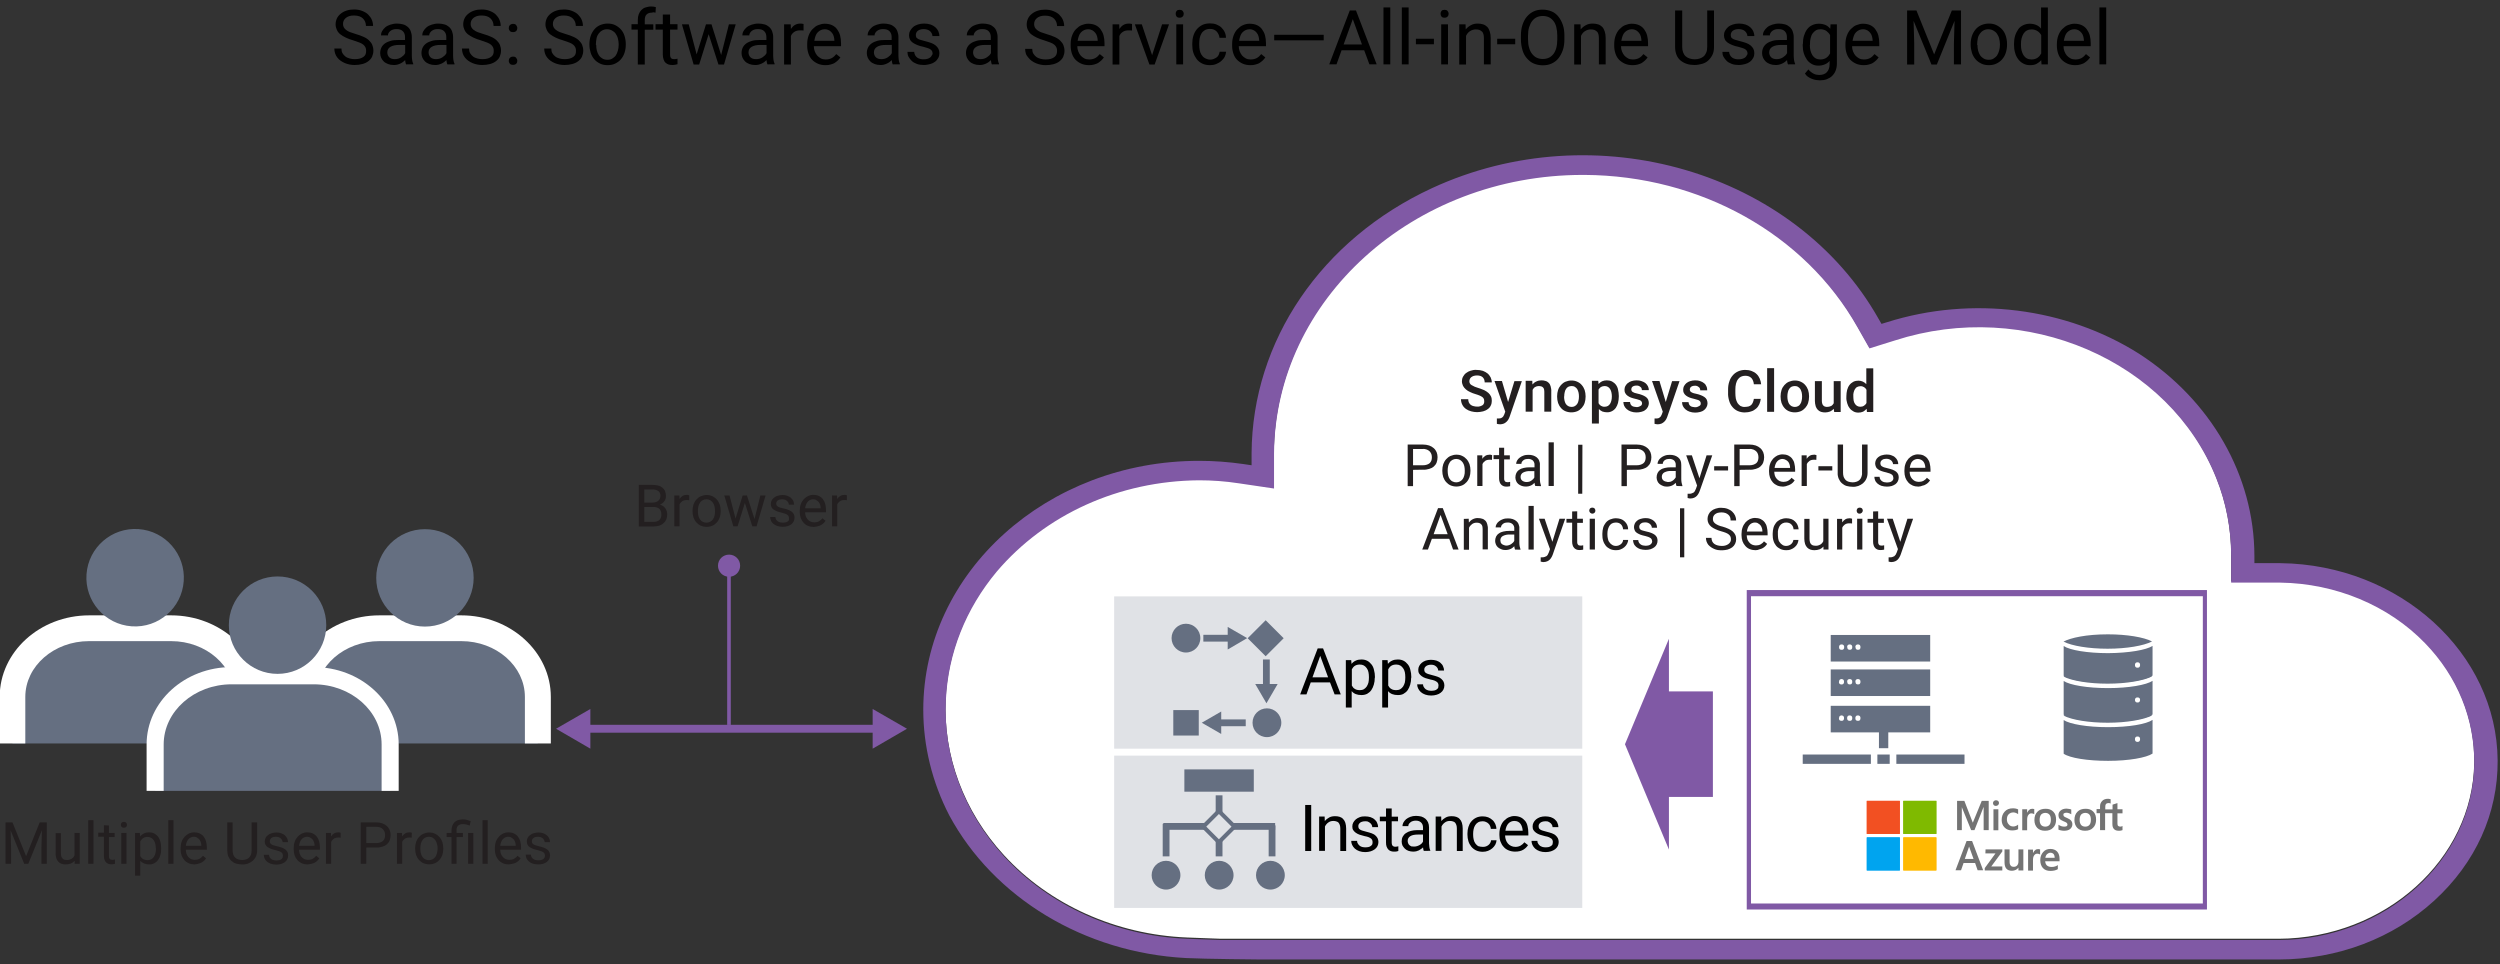 <?xml version="1.0" encoding="utf-8"?>
<!-- Generator: Adobe Illustrator 26.3.1, SVG Export Plug-In . SVG Version: 6.00 Build 0)  -->
<svg version="1.1" id="Layer_1" xmlns="http://www.w3.org/2000/svg" xmlns:xlink="http://www.w3.org/1999/xlink" x="0px" y="0px"
	 viewBox="0 0 1580.8 609.7" style="enable-background:new 0 0 1580.8 609.7;" xml:space="preserve">
<rect x="0" y="0" width="1580.8" height="609.7" fill="#333333" stroke="none"/>
<style type="text/css">
	.st0{fill:#FFFFFF;}
	.st1{fill:none;}
	.st2{fill:#8059A5;}
	.st3{fill:#231F20;}
	.st4{fill-rule:evenodd;clip-rule:evenodd;fill:#8059A5;}
	.st5{fill:#656F81;}
	.st6{fill:#737373;}
	.st7{fill:#F25022;}
	.st8{fill:#7FBA00;}
	.st9{fill:#00A4EF;}
	.st10{fill:#FFB900;}
	.st11{fill:#E0E2E6;}
	.st12{fill:#E0E2E6;stroke:#656F81;stroke-width:2.604;stroke-miterlimit:10;}
</style>
<path class="st0" d="M1440.8,593.6H772l-21.4-0.8c-44.8-1.8-87-20.7-115.8-52.1c-25.4-27.7-38.5-62.9-36.8-98.9
	c1.4-29.5,12.5-57.6,32.2-81.2l0,0c30.8-36.2,77.4-57.3,127.8-57.7c8.4,0,16.8,0.6,25.2,1.9l22.3,3.3V286
	c0.7-97.4,88.1-176.2,195.2-176.2h1.2c73,0.4,139.2,37.3,172.5,96.3l7.6,13.4l16-5c82.6-26.7,173.8,12.5,203.4,87.4
	c6.2,15.5,9.4,32.1,9.4,48.8v16.9h31.1c35.1,0.5,68.4,14.4,91.5,38.3c20.5,21.1,31.5,48.3,31.1,76.5
	C1563.6,543.3,1508.1,593.3,1440.8,593.6z"/>
<path class="st1" d="M1442,377.7h-40.4v-26.3c0-15.5-3-30.9-8.7-45.4c-27.8-70.4-113.9-107.2-191.9-81.9l-23.2,7.3l-11.3-20
	c-31.7-56.1-94.7-91.1-164.4-91.5h-1.2c-102,0-185.2,74.6-185.8,166.8v33l-33.1-4.9c-7.9-1.2-15.8-1.7-23.8-1.8
	c-47.7,0.5-91.7,20.3-120.7,54.5c-18.3,22-28.7,48.1-30,75.6c-1.6,33.6,10.6,66.3,34.3,92.2c27.1,29.5,66.9,47.4,109.2,49l21.2,0.8
	h668.6c62.2-0.3,113.5-46.1,114.4-102.2c0.4-25.7-9.7-50.5-28.4-69.8C1505.4,391,1474.5,378.1,1442,377.7z"/>
<path class="st2" d="M1442,356.1h-16.5v-4.7c-0.1-50.6-27.4-98.3-72.9-127.7c-46.3-29.3-105.9-36.8-159.3-20l-3.6,1.1l-1.9-3.3
	c-52.7-93.2-179.3-130.2-282.4-82.5c-69.9,32.4-113.6,96.6-114,167.6v7.6l-5.4-0.8c-9.1-1.3-18.4-2-27.6-2h-0.2
	c-96.1,0-174.3,70.5-174.4,157.3c0,23.2,5.7,46.1,16.4,66.8c28.1,52.2,85.5,86.9,149.8,90.3c11.8,0.6,46.7,0.9,47,0.9h644
	c37.2-0.1,72-13.3,98.2-37.2s40.3-55.2,40.1-88.5C1578.9,412.9,1517.3,357,1442,356.1z M1440.9,594.4H772.1l-21.4-0.8
	c-44.8-1.7-87-20.7-115.8-52.1c-25.4-27.7-38.5-62.9-36.8-98.9c1.4-29.5,12.5-57.6,32.2-81.2l0,0c30.8-36.2,77.4-57.3,127.8-57.7
	c8.4,0,16.8,0.6,25.2,1.9l22.3,3.3v-22.1c0.7-97.4,88.1-176.2,195.2-176.2h1.2c73,0.4,139.2,37.3,172.5,96.3l7.6,13.4l16-5
	c82.6-26.7,173.8,12.5,203.4,87.4c6.2,15.5,9.3,32.1,9.3,48.8v16.9h31.1c35,0.5,68.4,14.4,91.5,38.3c20.5,21.1,31.5,48.3,31.1,76.5
	C1563.7,544.2,1508.1,594.1,1440.9,594.4z"/>
<path class="st0" d="M1442,373h-35.8v-21.6c0-16.1-3.1-32.1-9-47.1c-28.8-72.8-117.3-110.7-197.7-84.7l-19.6,6.2l-9.5-16.7
	c-32.4-57.3-97.3-93.5-168.5-93.9c-105.3-0.6-191.1,76.2-191.8,171.5v27.6l-27.7-4.1c-8.1-1.2-16.3-1.8-24.4-1.8
	c-48.7,0.5-94.5,21.1-124.3,56.1l0,0c-18.9,22.7-29.8,50-31.1,78.4c-3.7,77.3,62.6,142.8,148,146.1l21.2,0.8h668.8
	c65.2-0.3,118.2-47.8,119.1-106.8C1560.9,423.1,1508.1,373.9,1442,373z M1555.3,482.9c-0.9,56.1-52.2,101.9-114.4,102.2H772.3
	l-21.2-0.8c-42.4-1.7-82.2-19.5-109.2-49c-23.7-25.9-35.9-58.6-34.3-92.2c1.3-27.5,11.7-53.6,30-75.6c29-34.2,73-54,120.7-54.4
	c7.9,0,15.9,0.6,23.8,1.8l33.1,4.9v-33C815.8,194.6,899.1,120,1001,120h1.2c69.7,0.4,132.7,35.5,164.4,91.5l11.3,20l23.2-7.3
	c78-25.2,164,11.5,191.9,81.9c5.7,14.4,8.7,29.8,8.7,45.4v26.3h40.4c32.5,0.4,63.4,13.3,84.9,35.4
	C1545.6,432.4,1555.7,457.2,1555.3,482.9z"/>
<rect x="1093.3" y="394.1" class="st0" width="309.2" height="162.3"/>
<path class="st3" d="M7.9,520l8.6,21.4l8.6-21.4h4.5v26.2h-3.4V536l0.3-11l-8.6,21.2h-2.6L6.7,525L7,536v10.2H3.5V520H7.9z"/>
<path class="st3" d="M47.2,544.3c-0.6,0.7-1.4,1.3-2.3,1.7c-1.1,0.4-2.2,0.6-3.4,0.6c-0.9,0-1.8-0.1-2.6-0.4c-0.8-0.3-1.4-0.7-2-1.3
	s-1-1.4-1.3-2.2c-0.3-1.1-0.5-2.2-0.4-3.3v-12.6h3.3v12.6c0,0.7,0.1,1.5,0.3,2.2c0.2,0.5,0.4,1,0.8,1.3c0.3,0.3,0.7,0.6,1.1,0.7
	c0.4,0.1,0.9,0.2,1.3,0.2c1.1,0.1,2.3-0.2,3.3-0.8c0.8-0.5,1.4-1.2,1.8-2.1v-14.2h3.3v19.5h-3.2L47.2,544.3z"/>
<path class="st3" d="M59.1,546.2h-3.3v-27.6h3.3V546.2z"/>
<path class="st3" d="M68.9,522v4.7h3.6v2.6h-3.6v12.1c0,0.4,0,0.8,0.2,1.2c0.1,0.3,0.3,0.5,0.5,0.7s0.4,0.3,0.7,0.3
	c0.3,0.1,0.5,0.1,0.8,0.1s0.6,0,0.9-0.1l0.7-0.1v2.7c-0.3,0.1-0.6,0.2-1,0.2c-0.5,0.1-1,0.1-1.5,0.1c-0.6,0-1.2-0.1-1.7-0.3
	s-1-0.5-1.4-0.9c-0.5-0.5-0.8-1-1-1.6c-0.3-0.8-0.4-1.6-0.4-2.5v-12.1h-3.6v-2.6h3.6v-4.7L68.9,522z"/>
<path class="st3" d="M76.4,521.6c0-0.5,0.2-1,0.5-1.4c0.8-0.7,2.1-0.7,2.9,0c0.3,0.4,0.5,0.9,0.5,1.4s-0.2,1-0.5,1.3
	c-0.8,0.7-2.1,0.7-2.9,0C76.6,522.5,76.4,522.1,76.4,521.6z M80,546.2h-3.3v-19.5H80V546.2z"/>
<path class="st3" d="M101.9,536.7c0,1.4-0.1,2.7-0.5,4c-0.3,1.1-0.8,2.2-1.5,3.1c-1.3,1.8-3.4,2.9-5.6,2.8c-1.1,0-2.2-0.2-3.2-0.6
	c-0.9-0.4-1.7-0.9-2.4-1.7v9.4h-3.3v-27h3l0.2,2.2c0.6-0.8,1.5-1.4,2.4-1.9c1-0.5,2.1-0.7,3.3-0.7c1.1,0,2.2,0.2,3.2,0.7
	c0.9,0.5,1.8,1.2,2.4,2c0.7,0.9,1.2,2,1.5,3.1c0.3,1.3,0.5,2.7,0.5,4.1V536.7z M98.5,536.3c0-0.9-0.1-1.8-0.3-2.7
	c-0.2-0.8-0.5-1.6-1-2.3c-0.4-0.6-1-1.2-1.6-1.5c-0.7-0.4-1.5-0.6-2.4-0.6c-0.5,0-1,0.1-1.5,0.2c-0.4,0.1-0.9,0.3-1.2,0.6
	c-0.4,0.2-0.7,0.5-1,0.9c-0.3,0.3-0.5,0.7-0.8,1.1v9.3c0.2,0.4,0.5,0.7,0.8,1.1c0.3,0.3,0.6,0.6,1,0.8s0.8,0.4,1.3,0.5
	s1,0.2,1.6,0.2c0.8,0,1.6-0.2,2.3-0.6c0.7-0.4,1.2-0.9,1.6-1.5c0.5-0.7,0.8-1.5,1-2.3c0.2-0.9,0.3-1.8,0.3-2.8v-0.4H98.5z"/>
<path class="st3" d="M109.7,546.2h-3.3v-27.6h3.3V546.2z"/>
<path class="st3" d="M123.1,546.6c-1.3,0-2.5-0.2-3.7-0.7c-1.1-0.5-2-1.1-2.8-2s-1.4-1.9-1.8-3c-0.4-1.2-0.6-2.5-0.6-3.8v-0.8
	c0-1.4,0.2-2.9,0.7-4.2c0.4-1.2,1.1-2.2,1.9-3.1c0.8-0.8,1.7-1.5,2.7-2c1-0.4,2.1-0.7,3.2-0.7c1.2,0,2.5,0.2,3.6,0.7
	c1,0.5,1.8,1.1,2.5,2s1.2,1.9,1.5,3c0.3,1.2,0.5,2.5,0.5,3.8v1.5h-13.3c0,0.9,0.2,1.7,0.4,2.5c0.3,0.7,0.6,1.4,1.1,2s1.1,1,1.8,1.4
	c0.7,0.3,1.6,0.5,2.4,0.5c1,0,2.1-0.2,3-0.7c0.8-0.5,1.6-1.1,2.1-1.9l2,1.6c-0.3,0.5-0.7,1-1.1,1.4c-0.5,0.5-1,0.9-1.6,1.2
	c-0.6,0.4-1.3,0.6-2,0.8C124.8,546.3,124,546.5,123.1,546.6z M122.6,529.1c-0.6,0-1.3,0.1-1.9,0.4c-0.6,0.3-1.1,0.6-1.5,1.1
	c-0.5,0.5-0.8,1.1-1.1,1.8c-0.3,0.8-0.5,1.6-0.6,2.4h9.8v-0.2c0-0.6-0.1-1.3-0.3-1.9c-0.2-0.6-0.4-1.2-0.8-1.7
	c-0.4-0.5-0.9-0.9-1.4-1.2C124.1,529.2,123.4,529.1,122.6,529.1L122.6,529.1z"/>
<path class="st3" d="M162.6,520v17.7c0,1.3-0.2,2.7-0.8,3.9c-0.5,1.1-1.2,2-2.1,2.8c-0.9,0.7-1.9,1.3-3,1.7
	c-1.2,0.4-2.4,0.6-3.6,0.5c-1.3,0-2.5-0.2-3.7-0.5c-1.1-0.3-2.1-0.9-3-1.7s-1.5-1.7-2-2.8c-0.5-1.2-0.7-2.5-0.7-3.9V520h3.4v17.7
	c0,0.9,0.1,1.8,0.4,2.7c0.3,0.7,0.7,1.4,1.2,1.9s1.2,0.9,1.9,1.1c0.8,0.2,1.6,0.4,2.5,0.4c0.8,0,1.7-0.1,2.5-0.4
	c1.5-0.4,2.6-1.6,3.1-3c0.3-0.9,0.4-1.7,0.4-2.7V520H162.6z"/>
<path class="st3" d="M178.9,541c0-0.3-0.1-0.7-0.2-1c-0.1-0.4-0.4-0.7-0.6-0.9c-0.4-0.3-0.9-0.6-1.4-0.8c-0.8-0.3-1.5-0.5-2.3-0.7
	c-1-0.2-2-0.5-2.9-0.8c-0.8-0.3-1.5-0.7-2.2-1.1c-0.6-0.4-1.1-0.9-1.4-1.5c-0.3-0.7-0.5-1.4-0.5-2.1c0-0.8,0.2-1.5,0.5-2.2
	s0.8-1.3,1.5-1.8c0.7-0.6,1.4-1,2.3-1.2c1-0.3,2-0.5,3-0.5c1.1,0,2.1,0.1,3.1,0.5c0.9,0.3,1.7,0.7,2.3,1.3c1.3,1.1,2,2.6,2,4.3h-3.4
	c0-0.4-0.1-0.8-0.3-1.2s-0.5-0.8-0.8-1.1c-0.4-0.3-0.8-0.6-1.3-0.8c-0.6-0.2-1.2-0.3-1.8-0.3s-1.2,0.1-1.8,0.2
	c-0.4,0.1-0.9,0.4-1.2,0.7c-0.3,0.2-0.5,0.6-0.7,0.9c-0.1,0.3-0.2,0.7-0.2,1.1c0,0.3,0.1,0.7,0.2,1c0.2,0.3,0.4,0.6,0.7,0.8
	c0.4,0.3,0.9,0.5,1.4,0.7c0.6,0.2,1.3,0.4,2.3,0.6c1.1,0.2,2.1,0.6,3.1,0.9c0.8,0.3,1.5,0.7,2.2,1.2c0.5,0.4,1,1,1.3,1.6
	c0.3,0.7,0.4,1.4,0.4,2.1c0,1.6-0.7,3.2-2,4.2c-0.7,0.5-1.5,0.9-2.4,1.2c-1,0.3-2,0.4-3.1,0.4c-1.2,0-2.3-0.2-3.4-0.5
	c-0.9-0.3-1.8-0.8-2.5-1.4c-0.6-0.6-1.2-1.2-1.5-2c-0.3-0.7-0.5-1.5-0.5-2.3h3.3c0,0.6,0.2,1.2,0.5,1.7s0.7,0.8,1.1,1.1
	c0.4,0.3,0.9,0.5,1.5,0.6c0.5,0.1,1,0.2,1.6,0.2s1.2-0.1,1.8-0.2c0.5-0.1,0.9-0.3,1.3-0.6c0.3-0.2,0.6-0.5,0.8-0.9
	C178.8,541.8,178.9,541.4,178.9,541z"/>
<path class="st3" d="M194.6,546.6c-1.3,0-2.5-0.2-3.7-0.7c-1.1-0.5-2-1.1-2.8-2s-1.4-1.9-1.8-3c-0.4-1.2-0.6-2.5-0.6-3.8v-0.8
	c0-1.4,0.2-2.9,0.7-4.2c0.4-1.2,1.1-2.2,1.9-3.1c0.8-0.9,1.7-1.5,2.7-2c1-0.4,2.1-0.7,3.2-0.7c1.2,0,2.5,0.2,3.6,0.7
	c1,0.5,1.8,1.1,2.5,2s1.2,1.9,1.5,3c0.3,1.2,0.5,2.5,0.5,3.8v1.5h-13.2c0,0.9,0.2,1.7,0.4,2.5c0.3,0.7,0.6,1.4,1.1,2s1.1,1,1.8,1.4
	c0.7,0.3,1.6,0.5,2.4,0.5c1,0,2.1-0.2,3-0.7c0.8-0.5,1.6-1.1,2.1-1.9l2,1.6c-0.3,0.5-0.7,1-1.1,1.4c-0.5,0.5-1,0.9-1.5,1.2
	c-0.6,0.4-1.3,0.7-2,0.8C196.3,546.3,195.5,546.5,194.6,546.6z M194.2,529.1c-0.6,0-1.3,0.1-1.9,0.4c-0.6,0.3-1.1,0.6-1.5,1.1
	c-0.5,0.5-0.9,1.1-1.1,1.8c-0.3,0.8-0.5,1.6-0.6,2.4h9.8v-0.2c0-0.6-0.1-1.3-0.3-1.9c-0.2-0.6-0.4-1.2-0.8-1.7
	c-0.4-0.5-0.9-0.9-1.4-1.2C195.7,529.2,194.9,529.1,194.2,529.1L194.2,529.1z"/>
<path class="st3" d="M215.4,529.7c-0.3,0-0.6-0.1-0.8-0.1s-0.5,0-0.8,0c-1,0-2,0.2-2.8,0.8c-0.7,0.5-1.3,1.2-1.6,2v13.8h-3.3v-19.5
	h3.2v2.2c0.5-0.8,1.1-1.4,1.9-1.9c0.8-0.5,1.8-0.7,2.8-0.7c0.3,0,0.6,0,0.8,0.1c0.2,0,0.4,0.1,0.6,0.2L215.4,529.7L215.4,529.7z"/>
<path class="st3" d="M231.6,535.9v10.3h-3.5V520h9.7c1.3,0,2.7,0.2,3.9,0.6c1.1,0.4,2,0.9,2.9,1.7c0.8,0.7,1.4,1.6,1.8,2.5
	c0.4,1,0.6,2.1,0.6,3.2c0,1.2-0.2,2.3-0.6,3.4c-0.4,1-1,1.8-1.8,2.5s-1.8,1.2-2.9,1.5c-1.3,0.4-2.6,0.6-3.9,0.5H231.6z M231.6,533.1
	h6.2c0.9,0,1.8-0.1,2.6-0.4c0.7-0.2,1.3-0.6,1.8-1c0.4-0.5,0.8-1,1-1.6c0.2-0.7,0.3-1.4,0.3-2c0-0.7-0.1-1.3-0.3-2
	c-0.2-0.6-0.6-1.2-1-1.7c-0.5-0.5-1.1-0.9-1.8-1.2c-0.8-0.3-1.7-0.4-2.6-0.4h-6.2V533.1z"/>
<path class="st3" d="M260.3,529.7c-0.3,0-0.5-0.1-0.8-0.1s-0.5,0-0.8,0c-1,0-2,0.2-2.8,0.8c-0.7,0.5-1.3,1.2-1.6,2v13.8H251v-19.5
	h3.2l0.1,2.2c0.5-0.8,1.1-1.4,1.9-1.9c0.8-0.5,1.8-0.7,2.8-0.7c0.3,0,0.6,0,0.8,0.1c0.2,0,0.4,0.1,0.6,0.2L260.3,529.7z"/>
<path class="st3" d="M262.5,536.3c0-1.3,0.2-2.7,0.6-3.9c0.4-1.1,1-2.2,1.8-3.1c0.8-0.9,1.7-1.6,2.8-2.1c1.2-0.5,2.4-0.8,3.7-0.8
	c1.3,0,2.6,0.2,3.7,0.8c1.1,0.5,2,1.2,2.8,2.1c0.8,0.9,1.4,2,1.8,3.1c0.4,1.3,0.6,2.6,0.6,3.9v0.4c0,1.3-0.2,2.7-0.6,3.9
	c-0.4,1.1-1,2.2-1.8,3.1c-0.8,0.9-1.7,1.6-2.8,2.1c-2.4,1-5,1-7.4,0c-1.1-0.5-2-1.2-2.8-2.1c-0.8-0.9-1.4-2-1.8-3.1
	c-0.4-1.3-0.6-2.6-0.6-3.9L262.5,536.3L262.5,536.3z M265.8,536.7c0,0.9,0.1,1.9,0.3,2.8c0.2,0.8,0.5,1.6,1,2.3
	c0.5,0.6,1,1.2,1.7,1.5c1.5,0.8,3.3,0.8,4.8,0c0.7-0.4,1.3-0.9,1.7-1.5c0.5-0.7,0.8-1.5,1-2.3c0.2-0.9,0.4-1.8,0.4-2.8v-0.4
	c0-0.9-0.1-1.8-0.4-2.7c-0.2-0.8-0.5-1.6-1-2.3c-0.5-0.6-1-1.2-1.7-1.6c-0.7-0.4-1.6-0.6-2.4-0.6s-1.7,0.2-2.4,0.6
	c-0.7,0.4-1.3,0.9-1.7,1.6c-0.5,0.7-0.8,1.5-1,2.3c-0.2,0.9-0.3,1.8-0.3,2.7V536.7z"/>
<path class="st3" d="M285.5,546.2v-16.9h-3.1v-2.6h3.1V525c0-1,0.2-2,0.5-2.9c0.3-0.8,0.8-1.5,1.4-2.2c0.6-0.6,1.4-1.1,2.2-1.3
	c1-0.3,2-0.5,3-0.5c0.9,0,1.7,0.1,2.5,0.3s1.7,0.5,2.5,0.8L297,522c-0.6-0.2-1.3-0.4-1.9-0.6c-0.8-0.2-1.6-0.3-2.4-0.3
	c-1.1-0.1-2.2,0.3-3.1,1c-0.7,0.8-1,1.8-0.9,2.9v1.7h4v2.6h-4v16.9H285.5z M299.3,546.2H296v-19.5h3.3V546.2z"/>
<path class="st3" d="M308.4,546.2h-3.3v-27.6h3.3V546.2z"/>
<path class="st3" d="M321.8,546.6c-1.3,0-2.5-0.2-3.7-0.7c-1.1-0.5-2-1.1-2.8-2s-1.4-1.9-1.8-3c-0.4-1.2-0.6-2.5-0.6-3.8v-0.8
	c0-1.4,0.2-2.9,0.7-4.2c0.4-1.2,1.1-2.2,1.9-3.1c0.8-0.9,1.7-1.5,2.7-2c1-0.4,2.1-0.7,3.2-0.7c1.2,0,2.5,0.2,3.6,0.7
	c1,0.5,1.8,1.1,2.5,2s1.2,1.9,1.5,3c0.3,1.2,0.5,2.5,0.5,3.8v1.5h-13.2c0,0.9,0.2,1.7,0.4,2.5c0.3,0.7,0.7,1.4,1.2,2s1.1,1,1.8,1.4
	c0.8,0.3,1.6,0.5,2.4,0.5c1,0,2.1-0.2,3-0.7c0.8-0.5,1.6-1.1,2.1-1.9l2,1.6c-0.3,0.5-0.7,1-1.1,1.4c-1,1-2.2,1.7-3.6,2
	C323.5,546.3,322.7,546.5,321.8,546.6z M321.4,529.1c-0.6,0-1.3,0.1-1.9,0.4c-0.6,0.3-1.1,0.6-1.5,1.1c-0.5,0.5-0.9,1.1-1.1,1.8
	c-0.3,0.8-0.5,1.6-0.6,2.4h9.8v-0.2c0-0.6-0.1-1.3-0.3-1.9c-0.2-0.6-0.4-1.2-0.8-1.7s-0.9-0.9-1.4-1.2
	C322.8,529.2,322.1,529.1,321.4,529.1L321.4,529.1z"/>
<path class="st3" d="M344.6,541c0-0.3-0.1-0.7-0.2-1c-0.1-0.4-0.3-0.7-0.6-0.9c-0.4-0.3-0.9-0.6-1.4-0.8c-0.8-0.3-1.5-0.5-2.3-0.7
	c-1-0.2-2-0.5-2.9-0.8c-0.8-0.3-1.5-0.7-2.2-1.1c-0.6-0.4-1.1-0.9-1.4-1.5c-0.3-0.7-0.5-1.4-0.5-2.1c0-0.8,0.2-1.5,0.5-2.2
	s0.8-1.3,1.5-1.8s1.4-1,2.3-1.2c1-0.3,2-0.5,3-0.5c1.1,0,2.1,0.1,3.1,0.5c0.9,0.3,1.6,0.7,2.3,1.3c1.3,1.1,2,2.6,2,4.3h-3.4
	c0-0.4-0.1-0.8-0.3-1.2c-0.2-0.4-0.5-0.8-0.8-1.1c-0.4-0.3-0.8-0.6-1.3-0.8c-0.6-0.2-1.2-0.3-1.8-0.3c-0.6,0-1.2,0.1-1.8,0.2
	c-0.4,0.1-0.8,0.4-1.2,0.7c-0.3,0.2-0.5,0.6-0.7,0.9c-0.1,0.3-0.2,0.7-0.2,1.1c0,0.3,0.1,0.7,0.2,1c0.2,0.3,0.4,0.6,0.7,0.8
	c0.4,0.3,0.9,0.5,1.4,0.7c0.7,0.2,1.5,0.4,2.2,0.6c1.1,0.2,2.1,0.6,3.1,0.9c0.8,0.3,1.5,0.7,2.2,1.2c0.5,0.4,1,1,1.3,1.6
	c0.3,0.7,0.4,1.4,0.4,2.1c0,0.8-0.2,1.6-0.5,2.3c-0.4,0.7-0.9,1.3-1.5,1.8c-0.7,0.5-1.5,0.9-2.4,1.2c-1,0.3-2,0.4-3.1,0.4
	c-1.2,0-2.3-0.2-3.4-0.5c-0.9-0.3-1.8-0.8-2.5-1.4c-0.6-0.6-1.2-1.2-1.5-2c-0.3-0.7-0.5-1.5-0.5-2.3h3.3c0,0.6,0.2,1.2,0.5,1.7
	s0.7,0.8,1.1,1.1s0.9,0.5,1.5,0.6c0.5,0.1,1,0.2,1.6,0.2s1.2-0.1,1.8-0.2c0.5-0.1,0.9-0.3,1.3-0.6c0.3-0.2,0.6-0.5,0.8-0.9
	S344.6,541.4,344.6,541z"/>
<polygon class="st4" points="1083.1,437.2 1055.3,437.2 1055.3,403.9 1027.5,470.6 1055.3,537.2 1055.3,503.9 1083.1,503.9 "/>
<path class="st2" d="M468,357.7c0-3.9-3.1-7-7-7s-7,3.1-7,7s3.1,7,7,7S468,361.6,468,357.7z M462.1,458.4V357.7h-2.3v100.7H462.1z"
	/>
<path class="st3" d="M938.5,253.7c0-0.5-0.1-1-0.2-1.4c-0.2-0.4-0.5-0.8-0.8-1.1c-0.5-0.4-1.1-0.7-1.7-1c-0.9-0.4-1.8-0.7-2.8-1
	c-1.2-0.3-2.3-0.8-3.4-1.3c-1-0.4-1.9-1-2.7-1.7c-0.7-0.6-1.3-1.3-1.8-2.2c-0.4-0.9-0.7-1.9-0.7-2.9s0.2-2,0.7-2.9s1.1-1.7,1.9-2.3
	c0.9-0.7,1.9-1.2,2.9-1.5c1.2-0.4,2.5-0.6,3.8-0.5c1.4,0,2.7,0.2,4,0.6c1.1,0.4,2.1,1,3,1.7c0.8,0.7,1.4,1.6,1.9,2.5
	c0.4,1,0.7,2,0.7,3.1h-4.5c0-0.6-0.1-1.2-0.3-1.8c-0.2-0.5-0.5-1-0.9-1.4s-1-0.7-1.5-0.9c-1.4-0.4-2.9-0.4-4.3,0
	c-0.5,0.2-1,0.4-1.5,0.8c-0.4,0.3-0.7,0.7-0.9,1.2s-0.3,0.9-0.3,1.4c0,1,0.5,1.9,1.4,2.4c1.3,0.8,2.7,1.4,4.2,1.8
	c1.3,0.4,2.6,0.9,3.8,1.4c1,0.5,1.9,1.1,2.7,1.8c0.7,0.6,1.2,1.4,1.6,2.2c0.4,0.9,0.5,1.9,0.5,2.8c0,1-0.2,2.1-0.7,3
	c-0.4,0.9-1.1,1.7-1.9,2.2c-0.9,0.7-1.9,1.1-2.9,1.4c-1.3,0.3-2.6,0.5-3.8,0.5c-1.3,0-2.5-0.2-3.7-0.5s-2.3-0.8-3.3-1.5
	s-1.8-1.6-2.3-2.6c-0.6-1.1-0.9-2.4-0.9-3.6h4.6c0,0.7,0.1,1.5,0.4,2.1c0.3,0.6,0.7,1.1,1.2,1.5s1.2,0.7,1.8,0.8
	c0.7,0.2,1.5,0.3,2.2,0.3c1.3,0.1,2.5-0.3,3.6-1C938.2,255.6,938.6,254.6,938.5,253.7z"/>
<path class="st3" d="M953.6,254.2l4-13.2h4.7l-7.7,22.4c-0.2,0.5-0.4,1.1-0.7,1.6c-0.3,0.6-0.7,1.1-1.2,1.6s-1.1,0.9-1.7,1.2
	c-0.8,0.3-1.6,0.5-2.4,0.5c-0.4,0-0.7,0-1.1-0.1c-0.4-0.1-0.7-0.1-1-0.2v-3.4c0.1,0,0.3,0,0.4,0h0.4c0.5,0,0.9,0,1.4-0.1
	c0.4-0.1,0.7-0.2,1.1-0.5c0.3-0.2,0.6-0.5,0.8-0.8c0.2-0.4,0.4-0.8,0.6-1.2l0.6-1.7l-6.8-19.4h4.7L953.6,254.2z"/>
<path class="st3" d="M968.9,240.9l0.1,2.2c0.7-0.8,1.5-1.5,2.5-1.9c1-0.5,2.1-0.7,3.2-0.7c0.9,0,1.7,0.1,2.6,0.4
	c0.8,0.2,1.5,0.7,2,1.2c0.6,0.6,1,1.4,1.2,2.2c0.3,1.1,0.5,2.2,0.4,3.4v12.6h-4.4v-12.6c0-0.6-0.1-1.1-0.2-1.7
	c-0.1-0.4-0.4-0.8-0.7-1.1c-0.3-0.3-0.7-0.5-1.1-0.6c-0.5-0.1-1-0.2-1.5-0.2c-0.8,0-1.6,0.2-2.3,0.6s-1.2,1-1.6,1.8v13.8h-4.4v-19.5
	h4.2V240.9z"/>
<path class="st3" d="M984.6,250.5c0-1.3,0.2-2.7,0.6-3.9c0.4-1.2,1-2.2,1.8-3.1s1.7-1.6,2.8-2.1c1.2-0.5,2.5-0.8,3.8-0.8
	s2.6,0.2,3.8,0.8c1.1,0.5,2.1,1.2,2.8,2.1c0.8,0.9,1.4,2,1.8,3.1c0.4,1.3,0.6,2.6,0.6,3.9v0.4c0,1.3-0.2,2.7-0.6,3.9
	c-0.4,1.2-1,2.2-1.8,3.1c-0.8,0.9-1.7,1.6-2.8,2.1c-2.4,1-5.2,1-7.6,0c-1.1-0.5-2.1-1.2-2.8-2.1c-0.8-0.9-1.4-2-1.8-3.1
	c-0.4-1.3-0.6-2.6-0.6-3.9L984.6,250.5L984.6,250.5z M989,250.9c0,0.8,0.1,1.7,0.3,2.5c0.2,0.7,0.4,1.4,0.8,2
	c0.8,1.2,2.1,1.9,3.6,1.9c1.4,0.1,2.8-0.7,3.6-1.9c0.4-0.6,0.7-1.3,0.8-2c0.2-0.8,0.3-1.6,0.3-2.5v-0.4c0-0.8-0.1-1.7-0.3-2.5
	c-0.2-0.7-0.5-1.4-0.8-2c-0.4-0.6-0.9-1-1.5-1.4s-1.4-0.5-2.1-0.5c-0.7,0-1.5,0.2-2.1,0.5c-0.6,0.4-1.1,0.8-1.4,1.4
	c-0.4,0.6-0.7,1.3-0.8,2c-0.2,0.8-0.3,1.6-0.3,2.5L989,250.9z"/>
<path class="st3" d="M1023.6,250.9c0,1.3-0.2,2.6-0.5,3.9c-0.3,1.1-0.8,2.2-1.4,3.1c-1.3,1.8-3.4,2.9-5.6,2.8c-1,0-2-0.2-2.9-0.5
	c-0.8-0.4-1.6-0.9-2.2-1.6v9.2h-4.4v-27h4l0.2,2c0.6-0.7,1.4-1.3,2.2-1.7c0.9-0.4,2-0.6,3-0.6c1.1,0,2.3,0.2,3.3,0.7
	c0.9,0.5,1.8,1.2,2.4,2c0.7,0.9,1.2,2,1.4,3.1c0.3,1.3,0.5,2.7,0.5,4V250.9z M1019.2,250.5c0-0.8-0.1-1.7-0.3-2.5
	c-0.2-0.7-0.4-1.4-0.8-2c-0.7-1.2-2-1.9-3.4-1.9c-0.8,0-1.7,0.2-2.4,0.6c-0.6,0.4-1.1,1-1.5,1.6v8.6c0.3,0.7,0.8,1.2,1.5,1.7
	c0.7,0.4,1.6,0.7,2.4,0.6c0.7,0,1.4-0.2,2-0.5c0.6-0.4,1-0.8,1.4-1.4s0.6-1.3,0.8-2c0.2-0.8,0.3-1.6,0.3-2.5V250.5z"/>
<path class="st3" d="M1038.3,255.1c0-0.3,0-0.6-0.2-0.9c-0.1-0.3-0.3-0.6-0.6-0.8c-0.4-0.3-0.8-0.5-1.3-0.6
	c-0.7-0.3-1.4-0.4-2.1-0.6c-1-0.2-1.9-0.5-2.8-0.8c-0.8-0.3-1.5-0.7-2.2-1.2c-0.6-0.4-1.1-1-1.4-1.6c-0.4-0.7-0.5-1.4-0.5-2.2
	c0-0.8,0.2-1.6,0.5-2.2c0.4-0.7,0.9-1.4,1.5-1.9c0.7-0.6,1.5-1,2.4-1.3c1-0.3,2.1-0.5,3.1-0.5c1.1,0,2.2,0.1,3.3,0.5
	c0.9,0.3,1.7,0.7,2.5,1.3c1.3,1.1,2.1,2.7,2.1,4.4h-4.4c0-0.4-0.1-0.7-0.2-1.1s-0.4-0.7-0.7-0.9c-0.3-0.3-0.7-0.5-1.1-0.7
	c-0.5-0.2-1-0.2-1.5-0.2s-1,0.1-1.4,0.2s-0.7,0.3-1,0.5s-0.5,0.5-0.6,0.8s-0.2,0.6-0.2,0.9s0.1,0.6,0.2,0.9s0.4,0.5,0.6,0.7
	c0.4,0.2,0.8,0.4,1.2,0.6c0.6,0.2,1.3,0.4,1.9,0.5c1,0.2,2,0.5,3,0.9c0.8,0.3,1.6,0.7,2.3,1.2c0.6,0.4,1.1,1,1.4,1.6
	c0.3,0.7,0.5,1.5,0.5,2.3s-0.2,1.6-0.6,2.4c-0.4,0.7-0.9,1.4-1.6,1.9c-0.7,0.6-1.6,1-2.5,1.2c-1.1,0.3-2.1,0.4-3.2,0.4
	c-1.2,0-2.4-0.2-3.5-0.6c-0.9-0.3-1.8-0.8-2.6-1.5c-0.7-0.6-1.2-1.3-1.6-2.1c-0.3-0.7-0.5-1.5-0.5-2.4h4.2c0,0.5,0.2,1,0.4,1.5
	c0.2,0.4,0.5,0.7,0.9,1s0.8,0.4,1.3,0.5s1,0.2,1.4,0.2c0.9,0.1,1.8-0.2,2.6-0.7C1037.9,256.5,1038.3,255.8,1038.3,255.1z"/>
<path class="st3" d="M1053.3,254.2l4-13.2h4.7l-7.7,22.4c-0.2,0.5-0.4,1.1-0.7,1.6c-0.3,0.6-0.7,1.1-1.2,1.6s-1.1,0.9-1.7,1.2
	c-0.8,0.3-1.6,0.5-2.4,0.5c-0.4,0-0.7,0-1.1-0.1s-0.7-0.1-1-0.2v-3.4c0.1,0,0.3,0,0.4,0h0.4c0.5,0,1,0,1.4-0.1s0.7-0.2,1-0.5
	c0.3-0.2,0.6-0.5,0.8-0.8c0.2-0.4,0.4-0.8,0.6-1.2l0.6-1.7l-6.8-19.4h4.7L1053.3,254.2z"/>
<path class="st3" d="M1075.4,255.1c0-0.3,0-0.6-0.2-0.9c-0.1-0.3-0.3-0.6-0.6-0.8c-0.4-0.3-0.8-0.5-1.3-0.6
	c-0.7-0.2-1.4-0.4-2.1-0.6c-1-0.2-1.9-0.5-2.8-0.8c-0.8-0.3-1.5-0.7-2.2-1.2c-0.6-0.4-1.1-1-1.4-1.6c-0.4-0.7-0.5-1.4-0.5-2.2
	c0-0.8,0.2-1.6,0.5-2.2c0.4-0.7,0.9-1.4,1.5-1.9c0.7-0.6,1.5-1,2.4-1.3c1-0.3,2.1-0.5,3.1-0.5c1.1,0,2.2,0.1,3.3,0.5
	c0.9,0.3,1.7,0.7,2.4,1.3c0.7,0.5,1.2,1.2,1.5,2c0.4,0.8,0.5,1.6,0.5,2.5h-4.4c0-0.4-0.1-0.7-0.2-1.1s-0.4-0.7-0.7-0.9
	c-0.3-0.3-0.7-0.5-1.1-0.7c-0.5-0.2-0.9-0.2-1.4-0.2s-1,0.1-1.4,0.2s-0.7,0.3-1,0.5s-0.5,0.5-0.6,0.8s-0.2,0.6-0.2,0.9
	s0.1,0.6,0.2,0.9s0.4,0.5,0.6,0.7c0.4,0.2,0.8,0.4,1.2,0.6c0.5,0.2,1.2,0.3,2,0.5c1,0.2,2,0.5,3,0.9c0.8,0.3,1.6,0.7,2.3,1.2
	c0.6,0.4,1.1,1,1.4,1.6c0.3,0.7,0.5,1.5,0.5,2.3s-0.2,1.6-0.6,2.4c-0.4,0.7-0.9,1.4-1.6,1.9c-0.7,0.6-1.6,1-2.5,1.2
	c-1.1,0.3-2.1,0.4-3.2,0.4c-1.2,0-2.4-0.2-3.5-0.6c-0.9-0.3-1.8-0.8-2.6-1.5c-0.7-0.6-1.2-1.3-1.6-2.1c-0.3-0.7-0.5-1.5-0.5-2.4h4.1
	c0,0.5,0.2,1,0.4,1.5c0.2,0.4,0.5,0.7,0.9,1s0.8,0.4,1.3,0.5s1,0.2,1.4,0.2c0.9,0.1,1.8-0.2,2.6-0.7
	C1075.1,256.5,1075.5,255.8,1075.4,255.1z"/>
<path class="st3" d="M1113.4,251.9c-0.1,1.2-0.4,2.4-0.9,3.6c-0.5,1.1-1.1,2-2,2.8s-2,1.5-3.1,1.8c-1.4,0.5-2.8,0.7-4.2,0.7
	c-1.5,0-3-0.3-4.4-0.9c-1.3-0.6-2.4-1.4-3.3-2.5c-1-1.1-1.7-2.5-2.1-3.9c-0.5-1.7-0.8-3.4-0.7-5.1v-2.1c0-1.7,0.2-3.5,0.8-5.1
	c0.4-1.4,1.2-2.8,2.2-3.9c0.9-1.1,2.1-1.9,3.4-2.5c1.4-0.6,2.9-0.9,4.4-0.9c1.4,0,2.8,0.2,4.1,0.7c1.1,0.4,2.2,1,3.1,1.9
	c0.9,0.8,1.5,1.8,2,2.9c0.5,1.2,0.8,2.4,0.9,3.6h-4.6c-0.1-0.8-0.2-1.5-0.5-2.2c-0.2-0.6-0.6-1.2-1-1.7c-0.5-0.5-1-0.8-1.6-1.1
	c-0.8-0.3-1.6-0.4-2.4-0.4c-0.9,0-1.9,0.2-2.7,0.6c-0.8,0.4-1.4,1-1.9,1.7c-0.6,0.8-0.9,1.7-1.2,2.7c-0.3,1.2-0.4,2.4-0.4,3.7v2.2
	c0,1.2,0.1,2.4,0.3,3.6c0.2,1,0.6,1.9,1.1,2.8c0.5,0.7,1.1,1.3,1.8,1.8c0.8,0.4,1.8,0.7,2.7,0.6c0.8,0,1.7-0.1,2.5-0.3
	c0.6-0.2,1.2-0.5,1.7-1c0.4-0.5,0.8-1,1-1.6c0.3-0.7,0.5-1.5,0.6-2.2h4.4V251.9z"/>
<path class="st3" d="M1121.8,260.4h-4.4v-27.6h4.4V260.4z"/>
<path class="st3" d="M1125.9,250.5c0-1.3,0.2-2.7,0.6-3.9c0.4-1.2,1-2.2,1.8-3.1s1.7-1.6,2.8-2.1c1.2-0.5,2.5-0.8,3.8-0.8
	s2.6,0.2,3.8,0.8c1.1,0.5,2.1,1.2,2.8,2.1c0.8,0.9,1.4,2,1.8,3.1c0.4,1.3,0.6,2.6,0.6,3.9v0.4c0,1.3-0.2,2.7-0.6,3.9
	c-0.4,1.2-1,2.2-1.8,3.1s-1.7,1.6-2.8,2.1c-2.4,1-5.2,1-7.6,0c-1.1-0.5-2.1-1.2-2.8-2.1c-0.8-0.9-1.4-2-1.8-3.1
	c-0.4-1.3-0.6-2.6-0.6-3.9L1125.9,250.5L1125.9,250.5z M1130.2,250.9c0,0.8,0.1,1.7,0.3,2.5c0.2,0.7,0.4,1.4,0.8,2s0.9,1,1.5,1.4
	c1.3,0.7,2.9,0.7,4.2,0c0.6-0.3,1.1-0.8,1.4-1.4c0.4-0.6,0.7-1.3,0.8-2c0.2-0.8,0.3-1.6,0.3-2.5v-0.4c0-0.8-0.1-1.7-0.3-2.5
	c-0.2-0.7-0.5-1.4-0.8-2c-0.4-0.6-0.9-1-1.5-1.4s-1.4-0.5-2.1-0.5s-1.5,0.2-2.1,0.5c-0.6,0.4-1.1,0.8-1.4,1.4
	c-0.4,0.6-0.7,1.3-0.8,2c-0.2,0.8-0.3,1.6-0.3,2.5V250.9z"/>
<path class="st3" d="M1159.5,258.5c-0.6,0.7-1.4,1.3-2.3,1.7c-1.9,0.7-3.9,0.8-5.8,0.2c-0.8-0.3-1.4-0.7-2-1.3
	c-0.6-0.6-1-1.4-1.3-2.2c-0.3-1.1-0.5-2.2-0.5-3.3V241h4.4v12.6c0,0.6,0.1,1.2,0.3,1.8c0.1,0.4,0.4,0.8,0.7,1.1
	c0.3,0.3,0.6,0.5,1,0.6s0.8,0.2,1.2,0.2c1,0,1.9-0.2,2.7-0.6c0.7-0.4,1.2-1,1.6-1.7v-14h4.4v19.5h-4.1L1159.5,258.5z"/>
<path class="st3" d="M1167.5,250.5c0-1.4,0.2-2.7,0.5-4c0.3-1.1,0.8-2.2,1.5-3.1c0.6-0.8,1.5-1.5,2.4-2c1-0.5,2.1-0.7,3.2-0.7
	c1,0,2,0.2,2.8,0.6s1.6,0.9,2.2,1.6v-10h4.4v27.6h-4l-0.2-2c-0.6,0.7-1.4,1.3-2.2,1.8c-0.9,0.4-2,0.6-3,0.6c-1.1,0-2.2-0.2-3.2-0.8
	c-0.9-0.5-1.8-1.2-2.4-2.1c-0.7-0.9-1.2-2-1.5-3.1c-0.4-1.3-0.6-2.6-0.5-3.9L1167.5,250.5z M1171.9,250.9c0,0.8,0.1,1.6,0.2,2.4
	c0.1,0.7,0.4,1.4,0.8,2c0.7,1.2,2,1.9,3.4,1.9c0.9,0,1.7-0.2,2.4-0.7c0.6-0.4,1.2-1,1.5-1.7v-8.3c-0.3-0.7-0.9-1.3-1.5-1.7
	c-0.7-0.4-1.5-0.7-2.4-0.6c-0.7,0-1.4,0.2-2,0.5s-1,0.8-1.4,1.4s-0.6,1.3-0.8,2c-0.2,0.8-0.3,1.6-0.2,2.5V250.9z"/>
<path class="st3" d="M893.5,297.1v10.3h-3.4v-26.3h9.7c1.3,0,2.7,0.2,3.9,0.6c1.1,0.4,2,0.9,2.9,1.7c0.8,0.7,1.4,1.6,1.8,2.5
	c0.4,1,0.6,2.1,0.6,3.2c0,1.2-0.2,2.3-0.6,3.4c-0.4,1-1,1.8-1.8,2.5s-1.8,1.2-2.9,1.5c-1.3,0.4-2.6,0.6-3.9,0.5L893.5,297.1
	L893.5,297.1z M893.5,294.2h6.2c0.9,0,1.8-0.1,2.6-0.4c0.7-0.2,1.3-0.6,1.8-1c0.4-0.5,0.8-1,1-1.6s0.3-1.3,0.3-2s-0.1-1.4-0.3-2
	s-0.6-1.2-1-1.7c-0.5-0.5-1.1-0.9-1.8-1.2c-0.8-0.3-1.7-0.5-2.6-0.4h-6.2V294.2z"/>
<path class="st3" d="M912,297.4c0-1.3,0.2-2.7,0.6-3.9c0.4-1.1,1-2.2,1.8-3.1s1.7-1.6,2.8-2.1c1.2-0.5,2.4-0.8,3.7-0.8
	s2.6,0.2,3.7,0.8c1.1,0.5,2,1.2,2.8,2.1s1.4,2,1.8,3.1c0.4,1.3,0.6,2.6,0.6,3.9v0.4c0,1.3-0.2,2.7-0.6,3.9c-0.4,1.1-1,2.2-1.8,3.1
	s-1.7,1.6-2.8,2.1c-2.4,1-5,1-7.4,0c-1.1-0.5-2-1.2-2.8-2.1s-1.4-2-1.8-3.1c-0.4-1.3-0.6-2.6-0.6-3.9V297.4z M915.4,297.8
	c0,0.9,0.1,1.9,0.3,2.8c0.2,0.8,0.5,1.6,1,2.3c0.5,0.6,1,1.2,1.7,1.5c1.5,0.8,3.3,0.8,4.8,0c0.7-0.4,1.3-0.9,1.7-1.5
	c0.5-0.7,0.8-1.5,1-2.3c0.2-0.9,0.4-1.8,0.3-2.8v-0.4c0-0.9-0.1-1.8-0.3-2.7c-0.2-0.8-0.5-1.6-1-2.3c-0.5-0.6-1-1.2-1.7-1.6
	s-1.6-0.6-2.4-0.6c-0.8,0-1.7,0.2-2.4,0.6s-1.3,0.9-1.7,1.6c-0.5,0.7-0.8,1.5-1,2.3c-0.2,0.9-0.3,1.8-0.3,2.7L915.4,297.8z"/>
<path class="st3" d="M943.4,290.8c-0.3,0-0.6-0.1-0.8-0.1s-0.5,0-0.8,0c-1,0-2,0.2-2.8,0.8c-0.7,0.5-1.3,1.2-1.6,2v13.8h-3.3v-19.4
	h3.2v2.2c0.5-0.8,1.1-1.4,1.9-1.9c0.8-0.5,1.8-0.7,2.8-0.7c0.3,0,0.6,0,0.8,0.1c0.2,0,0.4,0.1,0.7,0.2L943.4,290.8z"/>
<path class="st3" d="M951.1,283.1v4.8h3.6v2.6h-3.6v12.1c0,0.4,0,0.8,0.2,1.2c0.1,0.3,0.3,0.5,0.5,0.7s0.4,0.3,0.7,0.3
	c0.3,0.1,0.5,0.1,0.8,0.1s0.6,0,0.9-0.1l0.7-0.1v2.7c-0.3,0.1-0.6,0.2-1,0.2c-0.5,0.1-1,0.1-1.5,0.1c-0.6,0-1.2-0.1-1.7-0.3
	c-0.5-0.2-1-0.5-1.4-0.9c-0.5-0.5-0.8-1-1-1.6c-0.3-0.8-0.4-1.6-0.4-2.5v-12.1h-3.5v-2.5h3.5v-4.7L951.1,283.1z"/>
<path class="st3" d="M970.8,307.3c-0.1-0.3-0.2-0.6-0.3-0.9c-0.1-0.4-0.1-0.8-0.2-1.1c-0.3,0.3-0.6,0.6-1,0.9s-0.8,0.6-1.3,0.8
	c-0.5,0.2-1,0.4-1.5,0.5c-1.5,0.3-3,0.2-4.4-0.3c-0.8-0.3-1.5-0.7-2.1-1.2s-1-1.1-1.3-1.8c-0.3-0.7-0.5-1.5-0.5-2.3
	c0-1,0.2-1.9,0.6-2.8c0.4-0.8,1-1.5,1.8-2c0.8-0.6,1.8-1,2.8-1.2c1.2-0.3,2.4-0.4,3.6-0.4h3.3V294c0.1-1-0.3-2-1-2.8
	c-0.9-0.7-2-1.1-3.1-1c-0.6,0-1.2,0.1-1.7,0.2s-0.9,0.4-1.3,0.7c-0.4,0.3-0.6,0.6-0.9,1c-0.2,0.4-0.3,0.8-0.3,1.2h-3.3
	c0-0.7,0.2-1.4,0.6-2.1c0.4-0.7,0.9-1.3,1.6-1.8c0.7-0.6,1.6-1,2.4-1.3c1-0.4,2.1-0.5,3.2-0.5c1,0,2,0.1,2.9,0.4
	c0.8,0.2,1.6,0.7,2.3,1.2c0.6,0.5,1.2,1.2,1.5,2c0.4,0.9,0.6,1.9,0.5,2.9v9c0,0.7,0.1,1.4,0.2,2.1c0.1,0.6,0.3,1.3,0.5,1.9v0.3
	L970.8,307.3z M965.2,304.8c0.6,0,1.1-0.1,1.7-0.2c0.5-0.2,1-0.4,1.4-0.7c0.4-0.3,0.8-0.6,1.1-0.9s0.6-0.7,0.8-1.1v-4h-2.7
	c-1.5-0.1-3,0.2-4.4,0.9c-1,0.5-1.6,1.6-1.6,2.7c0,0.5,0.1,0.9,0.2,1.3c0.2,0.4,0.4,0.7,0.7,1s0.7,0.5,1.2,0.7
	C964.2,304.7,964.7,304.8,965.2,304.8z"/>
<path class="st3" d="M982.5,307.3h-3.3v-27.6h3.3V307.3z"/>
<path class="st3" d="M1000.5,312.2h-2.6v-31h2.7L1000.5,312.2z"/>
<path class="st3" d="M1028.7,297.1v10.3h-3.4v-26.3h9.7c1.3,0,2.7,0.2,3.9,0.6c1.1,0.4,2,0.9,2.9,1.7c0.8,0.7,1.4,1.6,1.8,2.5
	c0.4,1,0.6,2.1,0.6,3.2c0,1.2-0.2,2.3-0.6,3.4c-0.4,1-1,1.8-1.8,2.5s-1.8,1.2-2.9,1.5c-1.3,0.4-2.6,0.6-3.9,0.5L1028.7,297.1
	L1028.7,297.1z M1028.7,294.2h6.2c0.9,0,1.8-0.1,2.6-0.4c0.7-0.2,1.3-0.6,1.8-1s0.8-1,1-1.6s0.3-1.3,0.3-2s-0.1-1.4-0.3-2
	c-0.2-0.6-0.5-1.2-1-1.7s-1.1-0.9-1.8-1.2c-0.8-0.3-1.7-0.5-2.6-0.4h-6.2V294.2z"/>
<path class="st3" d="M1060.1,307.3c-0.1-0.3-0.2-0.6-0.3-0.9c-0.1-0.4-0.1-0.8-0.2-1.1c-0.3,0.3-0.6,0.6-1,0.9s-0.8,0.6-1.3,0.8
	c-0.5,0.2-1,0.4-1.5,0.5c-0.6,0.1-1.1,0.2-1.7,0.2c-0.9,0-1.8-0.1-2.7-0.5c-0.8-0.3-1.5-0.7-2.1-1.2s-1-1.1-1.3-1.8
	c-0.3-0.7-0.5-1.5-0.5-2.3c0-1,0.2-1.9,0.6-2.8c0.4-0.8,1-1.5,1.8-2c0.8-0.6,1.8-1,2.8-1.2c1.2-0.3,2.4-0.4,3.6-0.4h3.3V294
	c0.1-1-0.3-2-1-2.8c-0.8-0.7-2-1.1-3.1-1c-0.6,0-1.2,0.1-1.7,0.2c-0.5,0.2-0.9,0.4-1.3,0.7c-0.4,0.3-0.6,0.6-0.8,1
	c-0.2,0.4-0.3,0.8-0.3,1.2h-3.3c0-0.7,0.2-1.4,0.6-2.1s0.9-1.3,1.6-1.8c0.7-0.6,1.6-1,2.4-1.3c1-0.4,2.1-0.5,3.2-0.5
	c1,0,2,0.1,2.9,0.4c0.8,0.2,1.6,0.7,2.3,1.2c0.6,0.5,1.2,1.2,1.5,2c0.4,0.9,0.5,1.9,0.5,2.9v9c0,0.7,0.1,1.4,0.2,2.1
	c0.1,0.6,0.3,1.3,0.5,1.9v0.3L1060.1,307.3z M1054.6,304.8c0.6,0,1.1-0.1,1.7-0.2c0.5-0.2,1-0.4,1.4-0.7c0.4-0.3,0.8-0.6,1.1-1
	c0.3-0.3,0.6-0.7,0.8-1.1v-4h-2.8c-1.5-0.1-3,0.2-4.4,0.9c-1,0.5-1.6,1.6-1.6,2.7c0,0.5,0.1,0.9,0.2,1.3c0.2,0.4,0.4,0.7,0.7,1
	c0.3,0.3,0.7,0.5,1.2,0.7C1053.5,304.6,1054,304.7,1054.6,304.8z"/>
<path class="st3" d="M1074.6,302.4l4.5-14.5h3.6l-7.9,22.4c-0.2,0.5-0.4,1.1-0.7,1.6c-0.3,0.6-0.7,1.1-1.1,1.6
	c-0.5,0.5-1,0.9-1.7,1.2c-0.7,0.3-1.5,0.5-2.3,0.5c-0.2,0-0.3,0-0.5,0l-0.5-0.1l-0.5-0.1c-0.1,0-0.2,0-0.4-0.1v-2.7h0.2h0.3h0.3h0.2
	c0.5,0,1,0,1.5-0.2c0.4-0.1,0.8-0.3,1.2-0.5c0.4-0.3,0.7-0.6,0.9-1c0.3-0.5,0.5-1,0.7-1.5l0.7-2l-6.9-19.1h3.6L1074.6,302.4z"/>
<path class="st3" d="M1092.7,297.5h-8.8v-2.7h8.8V297.5z"/>
<path class="st3" d="M1100,297.1v10.3h-3.4v-26.3h9.7c1.3,0,2.7,0.2,3.9,0.6c1.1,0.4,2,0.9,2.9,1.7c0.8,0.7,1.4,1.6,1.8,2.5
	c0.4,1,0.6,2.1,0.6,3.2c0,1.2-0.2,2.3-0.6,3.4c-0.4,1-1,1.8-1.8,2.5s-1.8,1.2-2.9,1.5c-1.3,0.4-2.6,0.6-3.9,0.5L1100,297.1z
	 M1100,294.2h6.2c0.9,0,1.8-0.1,2.6-0.4c0.7-0.2,1.3-0.6,1.8-1s0.8-1,1-1.6s0.3-1.3,0.3-2s-0.1-1.4-0.3-2c-0.2-0.6-0.5-1.2-1-1.7
	s-1.1-0.9-1.8-1.2c-0.8-0.3-1.7-0.5-2.6-0.4h-6.2V294.2z"/>
<path class="st3" d="M1127.5,307.7c-1.3,0-2.5-0.2-3.7-0.7c-1.1-0.5-2-1.1-2.8-2s-1.4-1.9-1.8-3c-0.4-1.2-0.6-2.5-0.6-3.8v-0.8
	c0-1.4,0.2-2.9,0.7-4.2c0.4-1.2,1.1-2.2,1.9-3.2c0.8-0.8,1.7-1.5,2.7-2c1-0.4,2.1-0.7,3.2-0.7c1.2,0,2.5,0.2,3.6,0.7
	c1,0.5,1.8,1.1,2.5,2s1.2,1.9,1.4,3c0.3,1.2,0.5,2.5,0.5,3.8v1.5h-13.2c0,0.9,0.2,1.7,0.4,2.5c0.3,0.7,0.6,1.4,1.2,2
	c0.5,0.6,1.1,1,1.8,1.4c0.7,0.3,1.6,0.5,2.4,0.5c1,0,2.1-0.2,3-0.7c0.8-0.5,1.6-1.1,2.1-1.9l2,1.6c-0.3,0.5-0.7,1-1.1,1.4
	c-0.5,0.5-1,0.9-1.6,1.2c-0.6,0.4-1.3,0.6-2,0.8C1129.3,307.5,1128.4,307.6,1127.5,307.7z M1127.1,290.2c-0.6,0-1.3,0.1-1.8,0.4
	c-0.6,0.3-1.1,0.6-1.5,1.1c-0.5,0.5-0.8,1.1-1.1,1.8c-0.3,0.8-0.5,1.6-0.6,2.4h9.8v-0.2c0-0.6-0.1-1.3-0.3-1.9
	c-0.2-0.6-0.4-1.2-0.8-1.7s-0.9-0.9-1.4-1.2C1128.6,290.4,1127.8,290.2,1127.1,290.2z"/>
<path class="st3" d="M1148.5,290.8c-0.3,0-0.6-0.1-0.8-0.1s-0.5,0-0.8,0c-1,0-2,0.2-2.8,0.8c-0.7,0.5-1.3,1.2-1.6,2v13.8h-3.3v-19.4
	h3.2v2.2c0.5-0.8,1.1-1.4,1.9-1.9s1.8-0.7,2.8-0.7c0.3,0,0.6,0,0.8,0.1c0.2,0,0.4,0.1,0.7,0.2L1148.5,290.8z"/>
<path class="st3" d="M1158.6,297.5h-8.8v-2.7h8.8V297.5z"/>
<path class="st3" d="M1180.9,281.1v17.8c0,1.3-0.2,2.7-0.8,3.9c-0.5,1.1-1.2,2-2.1,2.8c-0.9,0.7-1.9,1.3-3,1.7
	c-1.2,0.4-2.4,0.6-3.6,0.5c-1.3,0-2.5-0.2-3.7-0.5c-1.1-0.3-2.1-0.9-3-1.7c-0.9-0.8-1.5-1.7-2-2.8c-0.5-1.2-0.8-2.5-0.7-3.9v-17.8
	h3.4v17.8c0,0.9,0.1,1.8,0.4,2.7c0.3,0.7,0.7,1.3,1.2,1.9c0.5,0.5,1.2,0.9,1.9,1.1c0.8,0.2,1.6,0.4,2.5,0.4c0.8,0,1.7-0.1,2.5-0.4
	c0.7-0.2,1.4-0.6,1.9-1.1s1-1.2,1.2-1.9c0.3-0.8,0.5-1.7,0.4-2.7v-17.8H1180.9z"/>
<path class="st3" d="M1197.2,302.1c0-0.3-0.1-0.7-0.2-1c-0.1-0.4-0.4-0.7-0.6-0.9c-0.4-0.3-0.9-0.6-1.4-0.8
	c-0.8-0.3-1.5-0.5-2.3-0.7c-1-0.2-2-0.5-2.9-0.8c-0.8-0.3-1.5-0.6-2.2-1.1c-0.6-0.4-1.1-0.9-1.4-1.6s-0.5-1.4-0.5-2.1
	c0-0.8,0.2-1.5,0.5-2.2s0.8-1.3,1.4-1.8c0.7-0.5,1.4-1,2.3-1.2c1-0.3,2-0.5,3-0.5c1.1,0,2.1,0.1,3.1,0.5c0.9,0.3,1.7,0.7,2.3,1.3
	c1.3,1.1,2,2.6,2,4.3h-3.3c0-0.4-0.1-0.8-0.3-1.2c-0.2-0.4-0.5-0.8-0.8-1.1c-0.4-0.3-0.8-0.6-1.3-0.8c-0.6-0.2-1.1-0.3-1.7-0.3
	s-1.2,0.1-1.8,0.2c-0.4,0.1-0.8,0.4-1.2,0.7c-0.3,0.2-0.5,0.6-0.7,0.9c-0.1,0.3-0.2,0.7-0.2,1.1c0,0.3,0.1,0.7,0.2,1
	s0.4,0.6,0.7,0.8c0.4,0.3,0.9,0.5,1.4,0.7c0.7,0.2,1.5,0.4,2.3,0.6c1.1,0.2,2.1,0.6,3.1,0.9c0.8,0.3,1.5,0.7,2.2,1.2
	c0.5,0.4,1,1,1.3,1.6c0.3,0.7,0.4,1.4,0.4,2.1c0,1.6-0.7,3.2-2,4.2c-0.7,0.5-1.5,0.9-2.4,1.2c-1,0.3-2,0.4-3.1,0.4
	c-1.2,0-2.3-0.2-3.4-0.5c-0.9-0.3-1.8-0.8-2.5-1.4c-0.6-0.6-1.2-1.2-1.5-2c-0.3-0.7-0.5-1.5-0.5-2.3h3.3c0,0.6,0.2,1.2,0.5,1.7
	s0.7,0.8,1.1,1.1c0.4,0.3,0.9,0.5,1.4,0.6s1.1,0.2,1.6,0.2c0.6,0,1.2-0.1,1.8-0.2c0.5-0.1,0.9-0.3,1.3-0.6c0.3-0.2,0.6-0.5,0.8-0.9
	C1197.2,303,1197.3,302.5,1197.2,302.1z"/>
<path class="st3" d="M1213.1,307.7c-1.3,0-2.5-0.2-3.7-0.7c-1.1-0.5-2-1.1-2.8-2s-1.4-1.9-1.8-3c-0.4-1.2-0.6-2.5-0.6-3.8v-0.8
	c0-1.4,0.2-2.9,0.7-4.2c0.4-1.2,1.1-2.2,1.9-3.2c0.8-0.8,1.7-1.5,2.7-2c1-0.4,2.1-0.7,3.2-0.7c1.2,0,2.5,0.2,3.6,0.7
	c1,0.5,1.8,1.1,2.5,2s1.2,1.9,1.4,3c0.3,1.2,0.5,2.5,0.5,3.8v1.5h-13.2c0,0.9,0.2,1.7,0.4,2.5c0.3,0.7,0.6,1.4,1.2,2
	c0.5,0.6,1.1,1,1.8,1.4c0.7,0.3,1.6,0.5,2.4,0.5c1,0,2.1-0.2,3-0.7c0.8-0.5,1.6-1.1,2.1-1.9l2,1.6c-0.3,0.5-0.7,1-1.1,1.4
	c-0.5,0.5-1,0.9-1.6,1.2c-0.6,0.4-1.3,0.7-2.1,0.8C1214.8,307.5,1214,307.6,1213.1,307.7z M1212.7,290.2c-1.3,0-2.5,0.5-3.4,1.4
	c-0.5,0.5-0.9,1.1-1.1,1.8c-0.3,0.8-0.5,1.6-0.6,2.4h9.8v-0.2c0-0.6-0.1-1.3-0.3-1.9c-0.2-0.6-0.4-1.2-0.8-1.7s-0.8-0.9-1.4-1.2
	C1214.2,290.4,1213.4,290.2,1212.7,290.2z"/>
<path class="st3" d="M916.4,340.7h-11l-2.5,6.8h-3.6l10-26.2h3l10,26.2h-3.5L916.4,340.7z M906.5,337.8h8.9l-4.5-12.2L906.5,337.8z"
	/>
<path class="st3" d="M928.7,328l0.1,2.4c0.7-0.9,1.5-1.6,2.5-2.1s2.2-0.8,3.3-0.7c0.9,0,1.7,0.1,2.6,0.4c0.8,0.2,1.5,0.7,2,1.2
	c0.6,0.6,1,1.4,1.2,2.2c0.3,1.1,0.5,2.2,0.4,3.2v12.8h-3.3v-12.8c0-0.7-0.1-1.3-0.2-1.9c-0.1-0.5-0.4-0.9-0.8-1.3
	c-0.3-0.3-0.8-0.6-1.2-0.7c-0.5-0.2-1.1-0.2-1.7-0.2c-1,0-2,0.3-2.8,0.9s-1.5,1.4-1.9,2.3v13.9h-3.3v-19.5L928.7,328L928.7,328z"/>
<path class="st3" d="M958,347.5c-0.1-0.3-0.2-0.6-0.3-0.9c-0.1-0.4-0.1-0.8-0.2-1.2c-0.3,0.3-0.6,0.6-1,0.9s-0.8,0.6-1.3,0.8
	c-0.5,0.2-1,0.4-1.5,0.5c-0.6,0.1-1.1,0.2-1.7,0.2c-0.9,0-1.8-0.1-2.7-0.5c-0.8-0.3-1.5-0.7-2.1-1.2s-1-1.1-1.3-1.8
	c-0.3-0.7-0.5-1.5-0.5-2.2c0-1,0.2-1.9,0.6-2.8c0.4-0.8,1-1.5,1.8-2c0.8-0.6,1.8-1,2.8-1.2c1.2-0.3,2.4-0.4,3.6-0.4h3.3v-1.5
	c0.1-1-0.3-2-1.1-2.8c-0.8-0.7-2-1.1-3.1-1c-0.6,0-1.2,0.1-1.7,0.2s-0.9,0.4-1.3,0.7c-0.4,0.3-0.6,0.6-0.9,1
	c-0.2,0.4-0.3,0.8-0.3,1.2h-3.4c0-0.7,0.2-1.4,0.6-2.1c0.4-0.7,0.9-1.3,1.6-1.8c0.7-0.6,1.6-1,2.4-1.3c1-0.4,2.1-0.5,3.2-0.5
	c1,0,2,0.1,2.9,0.4c0.8,0.2,1.6,0.7,2.3,1.2c0.6,0.5,1.2,1.2,1.5,2c0.4,0.9,0.6,1.9,0.5,2.9v9c0,0.7,0.1,1.4,0.2,2.1
	c0.1,0.6,0.3,1.3,0.5,1.9v0.3L958,347.5z M952.5,345c0.6,0,1.1-0.1,1.7-0.3c0.5-0.2,1-0.4,1.4-0.7c0.4-0.3,0.8-0.6,1.1-0.9
	s0.6-0.7,0.8-1.1v-4h-2.8c-1.5-0.1-3,0.2-4.4,0.9c-1,0.5-1.6,1.6-1.6,2.7c0,0.4,0.1,0.9,0.2,1.3c0.1,0.4,0.4,0.8,0.7,1
	c0.3,0.3,0.7,0.6,1.2,0.7C951.4,344.9,952,345,952.5,345L952.5,345z"/>
<path class="st3" d="M969.8,347.5h-3.3v-27.6h3.3V347.5z"/>
<path class="st3" d="M981.6,342.6l4.5-14.6h3.6l-7.8,22.5c-0.2,0.5-0.4,1.1-0.7,1.6c-0.3,0.6-0.7,1.1-1.1,1.6
	c-0.5,0.5-1,0.9-1.7,1.2c-0.7,0.3-1.5,0.5-2.3,0.5c-0.2,0-0.3,0-0.5,0l-0.5-0.1l-0.5-0.1l-0.4-0.1v-2.7h0.2h0.3h0.2h0.2
	c0.5,0,1,0,1.5-0.2c0.4-0.1,0.8-0.3,1.2-0.5c0.4-0.3,0.7-0.6,0.9-1c0.3-0.5,0.5-1,0.7-1.5l0.7-2l-7-19.2h3.6L981.6,342.6z"/>
<path class="st3" d="M997.3,323.3v4.7h3.6v2.6h-3.6v12.1c0,0.4,0,0.8,0.2,1.2c0.1,0.3,0.3,0.5,0.5,0.7s0.4,0.3,0.7,0.3
	c0.3,0.1,0.5,0.1,0.8,0.1s0.6,0,0.9-0.1c0.3,0,0.5-0.1,0.7-0.1v2.7c-0.3,0.1-0.6,0.2-1,0.2c-0.5,0.1-1,0.1-1.5,0.1
	c-0.6,0-1.2-0.1-1.7-0.3c-0.5-0.2-1-0.5-1.4-0.9c-0.5-0.5-0.8-1-1-1.6c-0.3-0.8-0.4-1.6-0.4-2.5v-12h-3.6v-2.4h3.6v-4.7L997.3,323.3
	z"/>
<path class="st3" d="M1004.9,322.9c0-0.5,0.2-1,0.5-1.4c0.8-0.7,2.1-0.7,2.9,0c0.3,0.4,0.5,0.9,0.5,1.4s-0.2,1-0.5,1.3
	c-0.8,0.8-2,0.8-2.8,0C1005.2,323.9,1004.9,323.4,1004.9,322.9L1004.9,322.9z M1008.5,347.5h-3.3V328h3.3V347.5z"/>
<path class="st3" d="M1021.8,345.2c0.6,0,1.1-0.1,1.7-0.3c0.5-0.2,1-0.5,1.4-0.8s0.7-0.7,1-1.2s0.4-1,0.4-1.5h3.2
	c0,0.9-0.3,1.7-0.7,2.5c-0.4,0.8-1,1.5-1.7,2.1s-1.5,1.1-2.4,1.4c-0.9,0.4-1.9,0.5-2.9,0.5c-1.3,0-2.6-0.2-3.8-0.8
	c-1-0.5-2-1.2-2.7-2.1s-1.3-2-1.6-3.1c-0.4-1.2-0.5-2.5-0.5-3.7v-0.8c0-1.3,0.2-2.5,0.5-3.7c0.3-1.1,0.9-2.2,1.6-3.1
	s1.6-1.6,2.7-2.1c1.2-0.5,2.5-0.8,3.8-0.8c1.1,0,2.1,0.2,3.1,0.5c0.9,0.3,1.7,0.8,2.4,1.5c0.7,0.6,1.2,1.4,1.6,2.2
	c0.4,0.9,0.6,1.8,0.6,2.8h-3.2c0-0.6-0.2-1.2-0.4-1.7c-0.2-0.5-0.5-1-0.9-1.4s-0.9-0.7-1.4-0.9c-0.6-0.2-1.2-0.3-1.8-0.3
	c-0.9,0-1.8,0.2-2.6,0.6c-0.7,0.4-1.2,1-1.6,1.6c-0.4,0.7-0.7,1.5-0.9,2.2c-0.2,0.8-0.3,1.7-0.3,2.5v0.8c0,0.9,0.1,1.7,0.3,2.5
	c0.1,0.8,0.4,1.6,0.9,2.2c0.4,0.7,1,1.2,1.6,1.6C1020,345,1020.9,345.2,1021.8,345.2z"/>
<path class="st3" d="M1044.7,342.3c0-0.3-0.1-0.7-0.2-1s-0.4-0.7-0.6-0.9c-0.4-0.3-0.9-0.6-1.4-0.8c-0.8-0.3-1.5-0.5-2.3-0.7
	c-1-0.2-2-0.5-2.9-0.8c-0.8-0.3-1.5-0.7-2.2-1.1c-0.6-0.4-1.1-0.9-1.4-1.6c-0.3-0.6-0.5-1.4-0.5-2.1c0-0.8,0.2-1.5,0.5-2.2
	s0.8-1.3,1.4-1.8c0.7-0.6,1.4-1,2.3-1.2c1-0.3,2-0.5,3-0.5c1.1,0,2.1,0.1,3.1,0.5c0.9,0.3,1.6,0.7,2.3,1.3c0.6,0.5,1.1,1.2,1.5,1.9
	c0.3,0.7,0.5,1.6,0.5,2.4h-3.3c0-0.4-0.1-0.8-0.3-1.2c-0.2-0.4-0.5-0.8-0.8-1.1c-0.4-0.3-0.8-0.6-1.3-0.8c-0.6-0.2-1.1-0.3-1.7-0.3
	s-1.2,0.1-1.8,0.2c-0.4,0.1-0.8,0.4-1.2,0.7c-0.3,0.2-0.5,0.6-0.7,0.9c-0.1,0.3-0.2,0.7-0.2,1s0.1,0.7,0.2,1s0.4,0.6,0.7,0.8
	c0.4,0.3,0.9,0.5,1.4,0.6c0.7,0.2,1.5,0.4,2.3,0.6c1.1,0.2,2.1,0.5,3.1,0.9c0.8,0.3,1.5,0.7,2.2,1.2c0.5,0.4,1,1,1.3,1.6
	c0.3,0.7,0.4,1.4,0.4,2.1c0,1.6-0.7,3.2-2.1,4.2c-0.7,0.5-1.5,0.9-2.4,1.2c-1,0.3-2,0.4-3.1,0.4c-1.2,0-2.3-0.2-3.4-0.5
	c-0.9-0.3-1.8-0.8-2.5-1.4c-0.6-0.6-1.2-1.2-1.5-2c-0.3-0.7-0.5-1.5-0.5-2.3h3.3c0,0.6,0.2,1.2,0.5,1.7s0.7,0.8,1.1,1.1
	c0.4,0.3,0.9,0.5,1.4,0.6s1.1,0.2,1.6,0.2c0.6,0,1.2-0.1,1.8-0.2c0.5-0.1,0.9-0.3,1.3-0.6c0.3-0.2,0.6-0.5,0.8-0.9
	C1044.6,343.1,1044.7,342.7,1044.7,342.3z"/>
<path class="st3" d="M1065,352.4h-2.7v-31h2.7V352.4z"/>
<path class="st3" d="M1094.5,340.9c0-0.6-0.1-1.1-0.3-1.6c-0.2-0.5-0.6-0.9-1-1.3c-0.6-0.5-1.2-0.8-1.9-1.1c-1-0.4-2-0.7-3.1-1
	c-1.2-0.3-2.4-0.8-3.5-1.3c-1-0.4-1.9-1-2.7-1.6c-0.7-0.6-1.3-1.3-1.7-2.1c-0.4-0.8-0.6-1.8-0.6-2.7c0-1,0.2-1.9,0.6-2.8
	s1-1.7,1.8-2.3c0.8-0.7,1.8-1.2,2.8-1.5c1.2-0.4,2.4-0.6,3.7-0.5c1.3,0,2.7,0.2,3.9,0.7c1.1,0.4,2.1,1,2.9,1.8
	c1.5,1.4,2.4,3.4,2.4,5.5h-3.5c0-0.7-0.1-1.4-0.3-2c-0.2-0.6-0.6-1.2-1.1-1.6c-0.5-0.5-1.1-0.8-1.8-1.1c-0.8-0.3-1.7-0.4-2.6-0.4
	c-0.8,0-1.6,0.1-2.4,0.3c-0.6,0.2-1.2,0.5-1.7,0.9c-0.4,0.4-0.8,0.8-1,1.3s-0.3,1.1-0.3,1.7c0,0.5,0.1,1,0.3,1.5
	c0.3,0.5,0.6,0.9,1.1,1.3c0.6,0.4,1.2,0.8,1.9,1.1c0.9,0.4,1.8,0.7,2.8,0.9c1.3,0.4,2.6,0.8,3.8,1.4c1,0.4,1.9,1,2.7,1.7
	c0.7,0.6,1.2,1.4,1.6,2.2c0.4,0.9,0.5,1.8,0.5,2.7c0,2-0.9,3.9-2.5,5.1c-0.9,0.6-1.8,1.1-2.9,1.4c-2,0.5-4.1,0.6-6.2,0.3
	c-0.8-0.1-1.6-0.4-2.3-0.7c-0.7-0.3-1.4-0.7-2-1.1s-1.2-1-1.7-1.5c-0.5-0.6-0.8-1.3-1.1-2c-0.3-0.8-0.4-1.6-0.4-2.4h3.5
	c0,0.8,0.2,1.6,0.5,2.3c0.3,0.6,0.8,1.2,1.4,1.6s1.3,0.7,2.1,0.9c0.8,0.2,1.6,0.3,2.4,0.3c1.5,0.1,3-0.3,4.2-1.1
	C1094,343.3,1094.6,342.1,1094.5,340.9z"/>
<path class="st3" d="M1110.1,347.9c-1.3,0-2.5-0.2-3.7-0.7c-1.1-0.4-2-1.1-2.8-2s-1.4-1.9-1.8-3c-0.4-1.2-0.6-2.5-0.6-3.8v-0.8
	c0-1.4,0.2-2.9,0.7-4.2c0.4-1.2,1.1-2.2,1.9-3.2c0.8-0.8,1.7-1.5,2.7-2c1-0.4,2.1-0.7,3.2-0.7c1.2,0,2.5,0.2,3.6,0.7
	c1,0.5,1.8,1.1,2.5,2s1.2,1.9,1.4,3c0.3,1.2,0.5,2.5,0.5,3.8v1.5h-13.2c0,0.9,0.2,1.7,0.4,2.5c0.3,0.7,0.6,1.4,1.2,2
	c0.5,0.6,1.1,1.1,1.8,1.4c0.7,0.3,1.6,0.5,2.4,0.5c1,0,2.1-0.2,3-0.7c0.8-0.5,1.6-1.1,2.1-1.9l2,1.6c-0.3,0.5-0.7,1-1.1,1.4
	c-1,1-2.2,1.7-3.6,2C1111.8,347.7,1111,347.9,1110.1,347.9z M1109.7,330.4c-0.6,0-1.3,0.1-1.9,0.4s-1.1,0.6-1.5,1.1
	c-0.5,0.5-0.8,1.1-1.1,1.8c-0.3,0.8-0.5,1.6-0.6,2.4h9.8v-0.2c0-0.7-0.1-1.3-0.3-1.9c-0.2-0.6-0.4-1.2-0.8-1.7s-0.8-0.9-1.4-1.2
	C1111.2,330.5,1110.4,330.4,1109.7,330.4L1109.7,330.4z"/>
<path class="st3" d="M1129.4,345.2c0.6,0,1.1-0.1,1.7-0.3c0.5-0.2,1-0.4,1.4-0.8c0.4-0.3,0.7-0.7,1-1.2s0.4-1,0.5-1.5h3.2
	c-0.1,0.9-0.3,1.7-0.7,2.5c-0.4,0.8-1,1.5-1.7,2.1s-1.5,1.1-2.4,1.4c-0.9,0.4-1.9,0.5-2.9,0.5c-1.3,0-2.6-0.2-3.8-0.8
	c-1-0.5-2-1.2-2.7-2.1s-1.3-2-1.6-3.1c-0.4-1.2-0.5-2.5-0.5-3.7v-0.8c0-1.3,0.2-2.5,0.5-3.7c0.3-1.1,0.9-2.2,1.6-3.1
	s1.7-1.6,2.7-2.1c1.2-0.5,2.5-0.8,3.8-0.8c1.1,0,2.1,0.2,3.1,0.5c0.9,0.3,1.7,0.8,2.4,1.5c0.7,0.6,1.2,1.4,1.6,2.2
	c0.4,0.9,0.6,1.8,0.7,2.8h-3.2c0-0.6-0.2-1.1-0.4-1.7c-0.5-1-1.3-1.9-2.4-2.3c-0.6-0.2-1.2-0.3-1.8-0.3c-1.7-0.1-3.3,0.8-4.2,2.2
	c-0.4,0.7-0.7,1.5-0.9,2.2c-0.2,0.8-0.3,1.7-0.2,2.5v0.8c0,0.9,0.1,1.7,0.2,2.5s0.4,1.6,0.9,2.2c0.4,0.7,1,1.2,1.6,1.6
	C1127.6,345,1128.5,345.2,1129.4,345.2z"/>
<path class="st3" d="M1153,345.6c-0.6,0.7-1.4,1.3-2.3,1.7c-1.1,0.4-2.2,0.6-3.4,0.6c-0.9,0-1.8-0.1-2.6-0.4c-0.8-0.3-1.4-0.7-2-1.3
	c-0.6-0.6-1-1.4-1.3-2.2c-0.3-1.1-0.5-2.2-0.5-3.3v-12.6h3.3v12.6c0,0.7,0.1,1.5,0.3,2.2c0.2,0.5,0.4,1,0.8,1.3
	c0.3,0.3,0.7,0.6,1.2,0.7c0.4,0.1,0.9,0.2,1.3,0.2c1.1,0.1,2.3-0.2,3.3-0.8c0.8-0.5,1.4-1.2,1.8-2.1V328h3.3v19.5h-3.2L1153,345.6z"
	/>
<path class="st3" d="M1170.9,331c-0.3,0-0.6-0.1-0.8-0.1h-0.8c-1,0-2,0.2-2.8,0.8c-0.7,0.5-1.3,1.2-1.6,2v13.8h-3.3v-19.4h3.2
	l0.1,2.2c0.5-0.8,1.1-1.4,1.9-1.9s1.8-0.7,2.8-0.7c0.3,0,0.5,0,0.8,0.1c0.2,0,0.4,0.1,0.7,0.2v3H1170.9z"/>
<path class="st3" d="M1174,322.9c0-0.5,0.2-1,0.5-1.4c0.8-0.7,2.1-0.7,2.9,0c0.3,0.4,0.5,0.9,0.5,1.4c-0.1,1.1-1.1,2-2.2,1.9
	c-0.5,0-0.9-0.2-1.2-0.5C1174.2,323.9,1174,323.4,1174,322.9z M1177.6,347.5h-3.3V328h3.3V347.5z"/>
<path class="st3" d="M1187.6,323.3v4.7h3.6v2.6h-3.6v12.1c0,0.4,0,0.8,0.2,1.2c0.1,0.3,0.3,0.5,0.5,0.7s0.4,0.3,0.7,0.3
	c0.3,0.1,0.5,0.1,0.8,0.1s0.6,0,0.9-0.1c0.3,0,0.5-0.1,0.7-0.1v2.7c-0.3,0.1-0.6,0.2-1,0.2c-0.5,0.1-1,0.1-1.5,0.1
	c-0.6,0-1.2-0.1-1.7-0.3c-0.5-0.2-1-0.5-1.4-0.9c-0.5-0.5-0.8-1-1-1.6c-0.3-0.8-0.4-1.6-0.4-2.5v-12h-3.5v-2.4h3.5v-4.7
	L1187.6,323.3z"/>
<path class="st3" d="M1201.6,342.6l4.5-14.6h3.6l-7.8,22.5c-0.2,0.5-0.4,1.1-0.7,1.6c-0.3,0.6-0.7,1.1-1.1,1.6
	c-0.5,0.5-1,0.9-1.7,1.2c-0.7,0.3-1.5,0.5-2.3,0.5c-0.2,0-0.3,0-0.5,0l-0.5-0.1l-0.5-0.1l-0.4-0.1v-2.7h0.2h0.3h0.2h0.2
	c0.5,0,1,0,1.5-0.2c0.4-0.1,0.8-0.3,1.2-0.5c0.3-0.3,0.6-0.6,0.9-1c0.3-0.5,0.5-1,0.7-1.5l0.7-2l-6.9-19.2h3.6L1201.6,342.6z"/>
<path class="st3" d="M403.9,332.8v-26.2h8.6c1.2,0,2.4,0.1,3.6,0.4c1,0.2,1.9,0.7,2.7,1.3c0.7,0.6,1.3,1.3,1.7,2.2
	c0.4,1,0.6,2.1,0.6,3.2c0,1.2-0.3,2.3-1,3.2c-0.7,1-1.7,1.7-2.8,2.2c0.7,0.2,1.4,0.5,2,0.9s1,0.9,1.4,1.4c0.4,0.6,0.7,1.2,0.9,1.8
	c0.2,0.7,0.3,1.4,0.3,2.1c0,1.1-0.2,2.2-0.6,3.2c-0.4,0.9-1,1.7-1.8,2.4c-0.8,0.7-1.7,1.2-2.7,1.5c-1.2,0.3-2.4,0.5-3.6,0.5h-9.3
	V332.8z M407.4,317.8h5.2c0.7,0,1.4-0.1,2-0.3c0.6-0.2,1.1-0.4,1.6-0.8c0.4-0.4,0.8-0.8,1-1.3c0.2-0.6,0.4-1.2,0.4-1.8
	c0.1-1.2-0.4-2.4-1.3-3.1c-1.1-0.7-2.5-1.1-3.8-1h-5.1L407.4,317.8z M407.4,320.6v9.4h5.7c0.7,0,1.5-0.1,2.2-0.3
	c0.6-0.2,1.2-0.5,1.6-0.9s0.8-0.9,1-1.5s0.4-1.3,0.3-2c0-0.7-0.1-1.4-0.3-2c-0.2-0.6-0.5-1.1-0.9-1.5s-1-0.7-1.6-0.9
	c-0.7-0.2-1.5-0.4-2.3-0.3L407.4,320.6z"/>
<path class="st3" d="M435.7,316.3c-0.3,0-0.5-0.1-0.8-0.1s-0.5,0-0.8,0c-1,0-2,0.2-2.8,0.8c-0.7,0.5-1.3,1.2-1.6,2v13.8h-3.3v-19.5
	h3.2l0.1,2.2c0.5-0.8,1.1-1.4,1.9-1.9s1.8-0.7,2.8-0.7c0.3,0,0.6,0,0.8,0.1c0.2,0,0.4,0.1,0.6,0.2v3.1H435.7z"/>
<path class="st3" d="M437.9,322.9c0-1.3,0.2-2.7,0.6-3.9c0.4-1.1,1-2.2,1.8-3.1s1.7-1.6,2.8-2.1c1.2-0.5,2.4-0.8,3.7-0.8
	c1.3,0,2.5,0.2,3.7,0.8c1.1,0.5,2,1.2,2.8,2.1s1.4,2,1.8,3.1c0.4,1.3,0.6,2.6,0.6,3.9v0.4c0,1.3-0.2,2.7-0.6,3.9
	c-0.4,1.1-1,2.2-1.8,3.1s-1.7,1.6-2.8,2.1c-2.4,1-5,1-7.4,0c-1.1-0.5-2-1.2-2.8-2.1s-1.4-2-1.8-3.1c-0.4-1.3-0.6-2.6-0.6-3.9
	L437.9,322.9L437.9,322.9z M441.3,323.3c0,0.9,0.1,1.9,0.3,2.8c0.2,0.8,0.5,1.6,1,2.3c0.5,0.6,1,1.2,1.7,1.5c1.5,0.8,3.3,0.8,4.8,0
	c0.7-0.4,1.3-0.9,1.7-1.5c0.5-0.7,0.8-1.5,1-2.3c0.2-0.9,0.4-1.8,0.3-2.8v-0.4c0-0.9-0.1-1.8-0.3-2.7c-0.2-0.8-0.5-1.6-1-2.3
	c-0.5-0.6-1-1.2-1.7-1.6s-1.6-0.6-2.4-0.6s-1.7,0.2-2.4,0.6c-0.7,0.4-1.3,0.9-1.7,1.6c-0.5,0.7-0.8,1.5-1,2.3
	c-0.2,0.9-0.3,1.8-0.3,2.7V323.3z"/>
<path class="st3" d="M477.1,328.2l3.7-14.9h3.3l-5.7,19.5h-2.7L471,318l-4.6,14.8h-2.7l-5.7-19.5h3.3l3.8,14.6l4.5-14.6h2.7
	L477.1,328.2z"/>
<path class="st3" d="M498.9,327.6c0-0.3-0.1-0.7-0.2-1c-0.1-0.4-0.4-0.7-0.6-0.9c-0.4-0.3-0.9-0.6-1.4-0.8c-0.8-0.3-1.5-0.5-2.3-0.7
	c-1-0.2-2-0.5-2.9-0.8c-0.8-0.3-1.5-0.7-2.2-1.1c-0.6-0.4-1.1-0.9-1.4-1.5c-0.3-0.6-0.5-1.4-0.5-2.1c0-0.8,0.2-1.5,0.5-2.2
	c0.4-0.7,0.8-1.3,1.5-1.8s1.4-1,2.3-1.2c1-0.3,2-0.5,3-0.5c1.1,0,2.1,0.1,3.1,0.5c0.9,0.3,1.7,0.7,2.3,1.3c0.6,0.5,1.1,1.2,1.5,1.9
	c0.3,0.7,0.5,1.6,0.5,2.4h-3.3c0-0.4-0.1-0.8-0.3-1.2c-0.2-0.4-0.5-0.8-0.8-1.1c-0.4-0.3-0.8-0.6-1.3-0.8c-0.6-0.2-1.1-0.3-1.7-0.3
	c-0.6,0-1.2,0.1-1.8,0.2c-0.4,0.1-0.8,0.3-1.2,0.6c-0.3,0.3-0.5,0.6-0.7,0.9c-0.1,0.3-0.2,0.7-0.2,1s0.1,0.7,0.2,1
	c0.2,0.3,0.4,0.6,0.7,0.8c0.4,0.3,0.9,0.5,1.4,0.7c0.6,0.2,1.3,0.4,2.3,0.6c1.1,0.2,2.1,0.5,3.1,0.9c0.8,0.3,1.5,0.7,2.2,1.2
	c0.5,0.4,1,1,1.3,1.6c0.3,0.7,0.4,1.4,0.4,2.1c0,1.6-0.7,3.2-2,4.2c-0.7,0.5-1.5,0.9-2.4,1.2c-1,0.3-2,0.4-3.1,0.4
	c-1.2,0-2.3-0.2-3.4-0.5c-0.9-0.3-1.8-0.8-2.5-1.4c-0.6-0.5-1.2-1.2-1.5-2c-0.3-0.7-0.5-1.5-0.5-2.3h3.3c0,0.6,0.2,1.2,0.5,1.7
	s0.7,0.8,1.1,1.1c0.4,0.3,0.9,0.5,1.5,0.6c0.5,0.1,1.1,0.2,1.6,0.2c0.6,0,1.2-0.1,1.8-0.2c0.5-0.1,0.9-0.3,1.3-0.6
	c0.3-0.2,0.6-0.5,0.8-0.9C498.8,328.4,498.9,328,498.9,327.6z"/>
<path class="st3" d="M514.6,333.2c-1.3,0-2.5-0.2-3.7-0.7c-1.1-0.4-2-1.1-2.8-2s-1.4-1.9-1.8-3c-0.4-1.2-0.6-2.5-0.6-3.8v-0.8
	c0-1.4,0.2-2.9,0.7-4.2c0.4-1.2,1.1-2.2,1.9-3.1c0.8-0.8,1.7-1.5,2.7-2c1-0.4,2.1-0.7,3.2-0.7c1.2,0,2.5,0.2,3.6,0.7
	c1,0.5,1.8,1.1,2.5,2s1.2,1.9,1.5,3c0.3,1.2,0.5,2.5,0.5,3.8v1.5h-13.2c0,0.9,0.2,1.7,0.4,2.5c0.3,0.7,0.6,1.4,1.2,2
	c0.5,0.6,1.1,1,1.8,1.4c0.7,0.3,1.6,0.5,2.4,0.5c1,0,2.1-0.2,3-0.7c0.8-0.5,1.6-1.1,2.1-1.9l2,1.6c-0.3,0.5-0.7,1-1.1,1.4
	c-0.5,0.5-1,0.9-1.6,1.2c-0.6,0.4-1.3,0.7-2,0.8C516.4,333,515.5,333.1,514.6,333.2z M514.2,315.7c-0.6,0-1.3,0.1-1.9,0.4
	c-0.6,0.3-1.1,0.6-1.5,1.1c-0.5,0.5-0.8,1.1-1.1,1.8c-0.3,0.8-0.5,1.6-0.6,2.4h9.8v-0.2c0-0.7-0.1-1.3-0.3-1.9s-0.4-1.2-0.8-1.7
	c-0.4-0.5-0.9-0.9-1.4-1.2C515.7,315.8,514.9,315.7,514.2,315.7z"/>
<path class="st3" d="M535.4,316.3c-0.3,0-0.5-0.1-0.8-0.1s-0.5,0-0.8,0c-1,0-2,0.2-2.8,0.8c-0.7,0.5-1.3,1.2-1.6,2v13.8h-3.3v-19.5
	h3.2l0.1,2.2c0.5-0.8,1.1-1.4,1.9-1.9c0.8-0.5,1.8-0.7,2.8-0.7c0.3,0,0.6,0,0.8,0.1c0.2,0,0.4,0.1,0.6,0.2v3.1H535.4z"/>
<path class="st5" d="M191.4,470.1v-29.4c0-23.9,21.8-43.5,48.4-43.5h51.8c26.6,0,48.4,19.6,48.4,43.5v29.4"/>
<path class="st0" d="M348.2,470.1h-16.3v-29.4c0-19.5-18.1-35.3-40.2-35.3h-51.8c-22.2,0-40.3,15.8-40.3,35.3v29.4h-16.3v-29.4
	c0-28.5,25.4-51.6,56.6-51.6h51.8c31.2,0,56.6,23.2,56.6,51.6v29.4H348.2z"/>
<circle class="st5" cx="268.7" cy="365.4" r="30.8"/>
<path class="st5" d="M7.9,470.1v-29.4c0-23.9,21.8-43.5,48.4-43.5h51.8c26.6,0,48.4,19.6,48.4,43.5v29.4"/>
<path class="st0" d="M164.7,470.1h-16.3v-29.4c0-19.5-18-35.3-40.2-35.3H56.3c-22.2,0-40.3,15.8-40.3,35.3v29.4H-0.2v-29.4
	c0-28.5,25.4-51.6,56.6-51.6h51.8c31.2,0,56.6,23.2,56.6,51.6L164.7,470.1L164.7,470.1z"/>
<ellipse transform="matrix(7.088796e-02 -0.998 0.998 7.088796e-02 -285.178 424.526)" class="st5" cx="85.3" cy="365.3" rx="30.8" ry="30.8"/>
<path class="st5" d="M98.2,500.1v-29.5c0-23.9,21.8-43.5,48.4-43.5h51.8c26.6,0,48.4,19.6,48.4,43.5v29.5"/>
<path class="st0" d="M252.2,500.1h-10.9v-29.4c0-21-19.3-38-43-38h-51.8c-23.7,0-43,17.1-43,38v29.4H92.7v-29.4
	c0-27,24.1-48.9,53.8-48.9h51.8c29.7,0,53.8,21.9,53.8,48.9v29.4H252.2z"/>
<circle class="st5" cx="175.5" cy="395.3" r="30.8"/>
<rect x="1157.6" y="401.5" class="st5" width="62.9" height="16.8"/>
<path class="st0" d="M1162.9,409c0-0.2,0-0.4,0.1-0.6s0.2-0.3,0.3-0.5c0.1-0.1,0.3-0.2,0.5-0.3c0.2-0.1,0.4-0.1,0.7-0.1
	c0.2,0,0.5,0,0.7,0.1s0.4,0.2,0.5,0.3c0.1,0.1,0.2,0.3,0.3,0.5c0.1,0.2,0.1,0.4,0.1,0.6v0.4c0,0.2,0,0.4-0.1,0.6
	c-0.1,0.4-0.4,0.7-0.8,0.8c-0.2,0.1-0.4,0.1-0.7,0.1c-0.2,0-0.4,0-0.7-0.1c-0.2-0.1-0.4-0.2-0.5-0.3c-0.1-0.1-0.2-0.3-0.3-0.5
	c-0.1-0.2-0.1-0.4-0.1-0.6V409z"/>
<path class="st0" d="M1168,409c0-0.2,0-0.4,0.1-0.6s0.2-0.4,0.3-0.5c0.1-0.1,0.3-0.2,0.5-0.3c0.2-0.1,0.4-0.1,0.7-0.1
	c0.2,0,0.5,0,0.7,0.1s0.4,0.2,0.5,0.3c0.1,0.1,0.2,0.3,0.3,0.5c0.1,0.2,0.1,0.4,0.1,0.6v0.4c0,0.2,0,0.4-0.1,0.6s-0.2,0.3-0.3,0.5
	c-0.1,0.1-0.3,0.2-0.5,0.3c-0.4,0.1-0.9,0.1-1.3,0c-0.2-0.1-0.4-0.2-0.5-0.3c-0.1-0.1-0.2-0.3-0.3-0.5c-0.1-0.2-0.1-0.4-0.1-0.6
	L1168,409z"/>
<path class="st0" d="M1173.2,409c0-0.2,0-0.4,0.1-0.6s0.2-0.4,0.3-0.5c0.1-0.1,0.3-0.2,0.5-0.3c0.2-0.1,0.4-0.1,0.7-0.1
	c0.2,0,0.5,0,0.7,0.1c0.4,0.1,0.7,0.4,0.8,0.8c0.1,0.2,0.1,0.4,0.1,0.6v0.4c0,0.2,0,0.4-0.1,0.6s-0.2,0.3-0.3,0.5
	c-0.1,0.1-0.3,0.3-0.5,0.3c-0.4,0.1-0.9,0.1-1.3,0c-0.2-0.1-0.4-0.2-0.5-0.3c-0.1-0.1-0.2-0.3-0.3-0.5c-0.1-0.2-0.1-0.4-0.1-0.6
	L1173.2,409z"/>
<rect x="1157.6" y="423.3" class="st5" width="62.9" height="16.8"/>
<path class="st0" d="M1162.9,430.9c0-0.2,0-0.4,0.1-0.6s0.2-0.3,0.3-0.5c0.1-0.1,0.3-0.2,0.5-0.3c0.4-0.2,0.9-0.2,1.3,0
	c0.4,0.1,0.7,0.4,0.8,0.8c0.1,0.2,0.1,0.4,0.1,0.6v0.4c0,0.2,0,0.4-0.1,0.6s-0.2,0.3-0.3,0.5c-0.1,0.1-0.3,0.2-0.5,0.3
	c-0.2,0.1-0.4,0.1-0.7,0.1c-0.2,0-0.4,0-0.7-0.1c-0.2-0.1-0.4-0.2-0.5-0.3c-0.1-0.1-0.2-0.3-0.3-0.5c-0.1-0.2-0.1-0.4-0.1-0.6
	L1162.9,430.9z"/>
<path class="st0" d="M1168,430.9c0-0.2,0-0.4,0.1-0.6s0.2-0.4,0.3-0.5c0.1-0.1,0.3-0.2,0.5-0.3c0.2-0.1,0.4-0.1,0.7-0.1
	c0.2,0,0.5,0,0.7,0.1s0.4,0.2,0.5,0.3c0.1,0.1,0.2,0.3,0.3,0.5c0.1,0.2,0.1,0.4,0.1,0.6v0.4c0,0.2,0,0.4-0.1,0.6
	c-0.1,0.4-0.4,0.7-0.8,0.8c-0.4,0.1-0.9,0.1-1.3,0c-0.2-0.1-0.4-0.2-0.5-0.3c-0.1-0.1-0.3-0.3-0.3-0.5c-0.1-0.2-0.1-0.4-0.1-0.6
	L1168,430.9z"/>
<path class="st0" d="M1173.2,430.9c0-0.2,0-0.4,0.1-0.6s0.2-0.4,0.3-0.5c0.1-0.1,0.3-0.2,0.5-0.3c0.2-0.1,0.4-0.1,0.7-0.1
	c0.2,0,0.5,0,0.7,0.1s0.4,0.2,0.5,0.3c0.1,0.1,0.2,0.3,0.3,0.5c0.1,0.2,0.1,0.4,0.1,0.6v0.4c0,0.2,0,0.4-0.1,0.6s-0.2,0.3-0.3,0.5
	c-0.1,0.1-0.3,0.3-0.5,0.3c-0.4,0.1-0.9,0.1-1.3,0c-0.2-0.1-0.4-0.2-0.5-0.3c-0.1-0.1-0.3-0.3-0.3-0.5c-0.1-0.2-0.1-0.4-0.1-0.6
	L1173.2,430.9z"/>
<rect x="1157.6" y="446.3" class="st5" width="62.9" height="16.8"/>
<path class="st0" d="M1162.9,453.9c0-0.2,0-0.4,0.1-0.6c0.1-0.4,0.4-0.7,0.8-0.8c0.4-0.2,0.9-0.2,1.3,0c0.2,0.1,0.4,0.2,0.5,0.3
	c0.1,0.1,0.2,0.3,0.3,0.5c0.1,0.2,0.1,0.4,0.1,0.6v0.4c0,0.2,0,0.4-0.1,0.6s-0.2,0.3-0.3,0.5c-0.1,0.1-0.3,0.3-0.5,0.3
	c-0.2,0.1-0.4,0.1-0.7,0.1c-0.2,0-0.4,0-0.7-0.1c-0.4-0.1-0.7-0.4-0.8-0.8c-0.1-0.2-0.1-0.4-0.1-0.6L1162.9,453.9z"/>
<path class="st0" d="M1168,453.9c0-0.2,0-0.4,0.1-0.6s0.2-0.4,0.3-0.5c0.1-0.1,0.3-0.3,0.5-0.3c0.2-0.1,0.4-0.1,0.7-0.1
	c0.2,0,0.5,0,0.7,0.1c0.4,0.1,0.7,0.4,0.8,0.8c0.1,0.2,0.1,0.4,0.1,0.6v0.4c0,0.2,0,0.4-0.1,0.6s-0.2,0.3-0.3,0.5
	c-0.1,0.1-0.3,0.3-0.5,0.3c-0.2,0.1-0.4,0.1-0.7,0.1c-0.2,0-0.4,0-0.7-0.1c-0.4-0.1-0.7-0.4-0.8-0.8c-0.1-0.2-0.1-0.4-0.1-0.6V453.9
	z"/>
<path class="st0" d="M1173.2,453.9c0-0.2,0-0.4,0.1-0.6s0.2-0.4,0.3-0.5c0.1-0.1,0.3-0.3,0.5-0.3c0.2-0.1,0.4-0.1,0.7-0.1
	c0.2,0,0.5,0,0.7,0.1s0.4,0.2,0.5,0.3c0.1,0.1,0.2,0.3,0.3,0.5c0.1,0.2,0.1,0.4,0.1,0.6v0.4c0,0.2,0,0.4-0.1,0.6s-0.2,0.3-0.3,0.5
	c-0.1,0.1-0.3,0.3-0.5,0.3c-0.2,0.1-0.4,0.1-0.7,0.1c-0.2,0-0.4,0-0.7-0.1c-0.2-0.1-0.4-0.2-0.5-0.3c-0.1-0.1-0.3-0.3-0.3-0.5
	c-0.1-0.2-0.1-0.4-0.1-0.6V453.9z"/>
<rect x="1139.9" y="477.1" class="st5" width="43.1" height="5.9"/>
<rect x="1199.1" y="477.1" class="st5" width="43.1" height="5.9"/>
<rect x="1182.3" y="461.3" transform="matrix(1.047154e-03 -1 1 1.047154e-03 725.554 1654.902)" class="st5" width="17.5" height="5.9"/>
<rect x="1187.1" y="477.1" class="st5" width="7.8" height="5.9"/>
<path class="st5" d="M1332.7,446.3c-14.4,0-26.6,2.6-30.9,6.2c4.3,3.5,16.5,6.1,30.9,6.1s26.6-2.6,30.9-6.2
	C1359.4,448.9,1347.2,446.3,1332.7,446.3z"/>
<path class="st0" d="M1332.6,460.1c-14.6,0-27.1-2.5-31.9-6.5l-1.4-1.2l1.4-1.2c4.7-4,17.3-6.5,32-6.6h0.2c14.6,0,27.2,2.5,31.9,6.5
	l1.4,1.2l-1.4,1.2c-4.7,4-17.3,6.5-32,6.6H1332.6z M1304.8,452.5c5.2,2.7,16,4.5,27.9,4.5h0.1c11.9,0,22.8-1.9,28-4.6
	c-5.2-2.7-16-4.5-27.9-4.5h-0.1C1320.9,447.9,1309.9,449.7,1304.8,452.5z"/>
<path class="st5" d="M1333,459.8c-13.1,0-24.2-1.9-28.1-4.5v21.3c3.9,2.7,15,4.5,28.1,4.5s24.2-2,28.1-4.6v-21.3
	C1357.2,457.9,1346.1,459.8,1333,459.8z"/>
<path class="st0" d="M1350,467.2c0-0.2,0-0.4,0.1-0.6s0.2-0.3,0.3-0.5c0.2-0.1,0.3-0.2,0.5-0.3c0.2-0.1,0.4-0.1,0.7-0.1
	c0.2,0,0.5,0,0.7,0.1s0.4,0.2,0.5,0.3c0.1,0.1,0.2,0.3,0.3,0.5c0.1,0.2,0.1,0.4,0.1,0.6v0.4c0,0.2,0,0.4-0.1,0.6s-0.2,0.3-0.3,0.5
	c-0.1,0.1-0.3,0.2-0.5,0.3c-0.2,0.1-0.4,0.1-0.7,0.1c-0.2,0-0.5,0-0.7-0.1s-0.4-0.2-0.5-0.3c-0.1-0.1-0.2-0.3-0.3-0.5
	c-0.1-0.2-0.1-0.4-0.1-0.6V467.2z"/>
<path class="st5" d="M1332.7,421.6c-14.4,0-26.6,2.6-30.9,6.2c4.3,3.5,16.5,6.1,30.9,6.1s26.6-2.6,30.9-6.2
	C1359.4,424.2,1347.2,421.6,1332.7,421.6z"/>
<path class="st0" d="M1332.6,435.4c-14.6,0-27.1-2.5-31.8-6.5l-1.4-1.2l1.4-1.2c4.7-4,17.3-6.5,32-6.6h0.2c14.6,0,27.1,2.5,31.9,6.5
	l1.4,1.2l-1.4,1.2c-4.7,4-17.3,6.6-32,6.6H1332.6z M1304.8,427.8c5.2,2.7,16,4.5,27.8,4.5h0.2c11.9,0,22.8-1.9,28-4.6
	c-5.2-2.7-16-4.5-27.9-4.5h-0.1C1319.2,423.2,1309.3,425.4,1304.8,427.8z"/>
<path class="st5" d="M1333,435.1c-13.1,0-24.2-1.9-28.1-4.5v21.3c3.9,2.7,15,4.5,28.1,4.5s24.2-2,28.1-4.6v-21.3
	C1357.2,433.1,1346.1,435.1,1333,435.1z"/>
<path class="st0" d="M1350,442.5c0-0.2,0-0.4,0.1-0.6s0.2-0.3,0.3-0.5c0.1-0.1,0.3-0.2,0.5-0.3c0.2-0.1,0.4-0.1,0.7-0.1
	c0.2,0,0.5,0,0.7,0.1s0.4,0.2,0.5,0.3c0.3,0.3,0.4,0.6,0.4,1v0.4c0,0.4-0.2,0.7-0.4,1c-0.1,0.1-0.3,0.2-0.5,0.3
	c-0.2,0.1-0.4,0.1-0.7,0.1c-0.2,0-0.5,0-0.7-0.1s-0.4-0.2-0.5-0.3c-0.1-0.1-0.2-0.3-0.3-0.5c-0.1-0.2-0.1-0.4-0.1-0.6V442.5z"/>
<path class="st5" d="M1332.7,399.5c-14.4,0-26.6,2.6-30.9,6.2c4.3,3.5,16.5,6.1,30.9,6.1s26.6-2.6,30.9-6.2
	C1359.4,402,1347.2,399.5,1332.7,399.5z"/>
<path class="st0" d="M1332.6,413.3c-14.6,0-27.1-2.5-31.8-6.5l-1.4-1.2l1.4-1.2c4.7-4,17.3-6.5,32-6.6h0.2c14.6,0,27.1,2.5,31.9,6.5
	l1.4,1.2l-1.4,1.2c-4.7,4-17.3,6.5-32,6.6H1332.6z M1304.8,405.7c5.2,2.7,16,4.5,27.8,4.5h0.2c11.9,0,22.8-1.9,28-4.6
	c-5.2-2.7-16-4.5-27.9-4.5h-0.1C1319.2,401.1,1309.3,403.3,1304.8,405.7z"/>
<path class="st5" d="M1333,413c-13.1,0-24.2-1.9-28.1-4.5v18.8c3.9,2.7,15,4.5,28.1,4.5s24.2-2,28.1-4.6v-18.8
	C1357.2,411,1346.1,412.9,1333,413z"/>
<path class="st0" d="M1350,420.3c0-0.2,0-0.4,0.1-0.6s0.2-0.3,0.3-0.5c0.2-0.1,0.3-0.2,0.5-0.3c0.2-0.1,0.4-0.1,0.7-0.1
	c0.2,0,0.5,0,0.7,0.1s0.4,0.2,0.5,0.3c0.1,0.1,0.2,0.3,0.3,0.5c0.1,0.2,0.1,0.4,0.1,0.6v0.4c0,0.2,0,0.4-0.1,0.6s-0.2,0.3-0.3,0.5
	c-0.1,0.1-0.3,0.2-0.5,0.3c-0.2,0.1-0.4,0.1-0.7,0.1c-0.2,0-0.5,0-0.7-0.1s-0.4-0.2-0.5-0.3c-0.1-0.1-0.2-0.3-0.3-0.5
	c-0.1-0.2-0.1-0.4-0.1-0.6V420.3z"/>
<path class="st2" d="M1395.5,575.1h-291v-202h291V575.1z M1107.2,571.3h285.7V377h-285.7V571.3z"/>
<rect x="369.6" y="458.3" class="st2" width="185.8" height="5"/>
<polygon class="st2" points="373.3,473.4 351.6,460.8 373.3,448.3 "/>
<polygon class="st2" points="551.8,473.4 573.5,460.8 551.8,448.3 "/>
<rect x="-24.9" y="-91.9" class="st1" width="1647.1" height="740"/>
<g>
	<g>
		<path class="st6" d="M1247,531.8l7,18.5h-3.5l-1.6-4.6h-7.3l-1.6,4.6h-3.5l7-18.5H1247z M1245.1,535.3l-2.7,7.8h5.5L1245.1,535.3
			L1245.1,535.3z"/>
		<path class="st6" d="M1255.5,537.1h10.6v1.3l-7,9.5h7v2.5H1255v-1.5l6.8-9.3h-6.4L1255.5,537.1L1255.5,537.1z"/>
		<path class="st6" d="M1279.4,537.1v13.3h-3.1v-1.7h-0.1c-0.4,0.6-1,1.1-1.7,1.4c-0.7,0.3-1.5,0.5-2.3,0.5c-1.5,0-2.7-0.4-3.5-1.3
			c-0.8-0.9-1.2-2.2-1.2-4.1v-8.1h3.2v7.7c0,1.1,0.2,2,0.7,2.5c0.4,0.6,1.1,0.8,2,0.8s1.6-0.3,2.1-0.9c0.5-0.6,0.8-1.4,0.8-2.4v-7.7
			H1279.4z"/>
		<path class="st6" d="M1288.8,536.9c0.2,0,0.5,0,0.7,0.1c0.2,0,0.4,0.1,0.5,0.1v3.2c-0.2-0.1-0.4-0.2-0.7-0.3
			c-0.3-0.1-0.7-0.2-1.1-0.2c-0.8,0-1.4,0.3-1.9,1c-0.5,0.6-0.8,1.6-0.8,3v6.7h-3.1v-13.3h3.1v2.1h0.1c0.3-0.7,0.7-1.3,1.3-1.7
			C1287.3,537.1,1288,536.9,1288.8,536.9z"/>
		<path class="st6" d="M1301.2,547v2.6c-0.5,0.3-1.2,0.6-2,0.8s-1.7,0.3-2.7,0.3c-2,0-3.6-0.6-4.7-1.8s-1.7-2.9-1.7-5
			s0.6-3.7,1.8-5.1s2.7-2,4.6-2c1.8,0,3.3,0.6,4.3,1.7c1,1.1,1.5,2.7,1.5,4.6v1.5h-9.1c0.1,1.3,0.6,2.3,1.3,2.8
			c0.7,0.5,1.6,0.8,2.8,0.8c0.7,0,1.5-0.1,2.1-0.3C1300.1,547.7,1300.7,547.4,1301.2,547z M1299.2,542.4c0-1-0.2-1.8-0.7-2.4
			c-0.5-0.5-1.1-0.8-2-0.8c-0.7,0-1.4,0.3-2,0.8s-1,1.3-1.2,2.4H1299.2z"/>
	</g>
	<path class="st6" d="M1257.5,506.4v18.5h-3.2v-14.5h-0.1l-5.7,14.5h-2.1l-5.9-14.5l0,0v14.5h-3v-18.5h4.6l5.3,13.7h0.1l5.6-13.7
		H1257.5z M1260.2,507.8c0-0.5,0.2-0.9,0.6-1.3c0.4-0.3,0.8-0.5,1.3-0.5c0.6,0,1,0.2,1.4,0.5c0.4,0.4,0.5,0.8,0.5,1.3
		s-0.2,0.9-0.6,1.3c-0.4,0.3-0.8,0.5-1.4,0.5s-1-0.2-1.3-0.5C1260.4,508.7,1260.2,508.3,1260.2,507.8z M1263.6,511.7V525h-3.1v-13.3
		H1263.6z M1273.1,522.6c0.5,0,1-0.1,1.5-0.3c0.6-0.2,1.1-0.5,1.5-0.9v2.9c-0.5,0.3-1.1,0.5-1.7,0.6s-1.3,0.2-2.1,0.2
		c-2,0-3.5-0.6-4.8-1.9c-1.2-1.2-1.8-2.8-1.8-4.7c0-2.1,0.6-3.9,1.9-5.3c1.2-1.4,3-2.1,5.3-2.1c0.6,0,1.2,0.1,1.8,0.2
		c0.6,0.2,1.1,0.3,1.4,0.5v3c-0.5-0.4-1-0.6-1.5-0.8s-1-0.3-1.5-0.3c-1.2,0-2.2,0.4-3,1.2s-1.1,1.9-1.1,3.2s0.4,2.4,1.1,3.1
		C1270.9,522.3,1271.9,522.6,1273.1,522.6z M1285.1,511.4c0.2,0,0.5,0,0.7,0.1c0.2,0,0.4,0.1,0.5,0.1v3.2c-0.2-0.1-0.4-0.2-0.7-0.3
		c-0.3-0.1-0.7-0.2-1.1-0.2c-0.8,0-1.4,0.3-1.9,1c-0.5,0.6-0.8,1.6-0.8,3v6.7h-3.1v-13.3h3.1v2.1h0.1c0.3-0.7,0.7-1.3,1.3-1.7
		C1283.6,511.6,1284.3,511.4,1285.1,511.4z M1286.4,518.5c0-2.2,0.6-3.9,1.9-5.2c1.2-1.3,3-1.9,5.2-1.9c2.1,0,3.7,0.6,4.9,1.9
		c1.2,1.2,1.7,2.9,1.7,5s-0.6,3.9-1.9,5.1c-1.2,1.3-2.9,1.9-5.1,1.9c-2.1,0-3.7-0.6-4.9-1.8C1287,522.2,1286.4,520.6,1286.4,518.5z
		 M1289.7,518.4c0,1.4,0.3,2.4,0.9,3.2c0.6,0.7,1.5,1.1,2.7,1.1c1.1,0,2-0.4,2.6-1.1c0.6-0.7,0.9-1.8,0.9-3.3c0-1.4-0.3-2.5-0.9-3.2
		s-1.5-1.1-2.6-1.1s-2,0.4-2.7,1.1C1290,515.9,1289.7,517,1289.7,518.4z M1304.7,515.1c0,0.4,0.1,0.8,0.4,1.1s0.9,0.6,1.9,1
		c1.2,0.5,2.1,1.1,2.6,1.7c0.5,0.6,0.8,1.4,0.8,2.3c0,1.2-0.5,2.2-1.4,3c-1,0.8-2.3,1.1-3.9,1.1c-0.6,0-1.2-0.1-1.8-0.2
		c-0.7-0.1-1.2-0.3-1.7-0.5v-3.1c0.6,0.4,1.2,0.7,1.8,0.9c0.7,0.2,1.2,0.3,1.8,0.3c0.7,0,1.2-0.1,1.6-0.3c0.3-0.2,0.5-0.5,0.5-1
		c0-0.4-0.2-0.8-0.5-1.1s-1-0.6-2-1c-1.2-0.5-2-1-2.5-1.6s-0.7-1.4-0.7-2.3c0-1.2,0.5-2.2,1.4-2.9c0.9-0.8,2.2-1.2,3.7-1.2
		c0.5,0,1,0.1,1.6,0.2c0.6,0.1,1.1,0.2,1.4,0.4v3c-0.4-0.3-0.9-0.5-1.4-0.7c-0.6-0.2-1.1-0.3-1.6-0.3c-0.6,0-1.1,0.1-1.4,0.3
		C1304.8,514.4,1304.7,514.7,1304.7,515.1z M1311.7,518.5c0-2.2,0.6-3.9,1.9-5.2c1.2-1.3,3-1.9,5.2-1.9c2.1,0,3.7,0.6,4.9,1.9
		c1.2,1.2,1.7,2.9,1.7,5s-0.6,3.9-1.9,5.1c-1.2,1.3-2.9,1.9-5.1,1.9c-2.1,0-3.7-0.6-4.9-1.8C1312.3,522.2,1311.7,520.6,1311.7,518.5
		z M1315,518.4c0,1.4,0.3,2.4,0.9,3.2c0.6,0.7,1.5,1.1,2.7,1.1c1.1,0,2-0.4,2.6-1.1c0.6-0.7,0.9-1.8,0.9-3.3c0-1.4-0.3-2.5-0.9-3.2
		s-1.5-1.1-2.6-1.1s-2,0.4-2.7,1.1C1315.3,515.9,1315,517,1315,518.4z M1335.7,514.2h-4.6v10.7h-3.2v-10.7h-2.2v-2.6h2.2v-1.8
		c0-1.4,0.5-2.5,1.4-3.4s2.1-1.3,3.5-1.3c0.4,0,0.7,0,1,0.1c0.3,0,0.6,0.1,0.8,0.2v2.7c-0.1-0.1-0.3-0.1-0.5-0.2
		c-0.3-0.1-0.6-0.1-0.9-0.1c-0.7,0-1.2,0.2-1.5,0.6c-0.4,0.4-0.5,1-0.5,1.8v1.6h4.6v-3l3.1-1v3.9h3.2v2.6h-3.2v6.2
		c0,0.8,0.1,1.4,0.4,1.7s0.8,0.5,1.4,0.5c0.2,0,0.4,0,0.7-0.1c0.3-0.1,0.5-0.2,0.7-0.3v2.6c-0.2,0.1-0.5,0.2-1,0.3s-0.9,0.1-1.4,0.1
		c-1.3,0-2.3-0.3-3-1.1c-0.7-0.7-1-1.8-1-3.2V514.2z"/>
	<g>
		<rect x="1180.4" y="506.4" class="st7" width="20.9" height="20.9"/>
		<rect x="1203.5" y="506.4" class="st8" width="20.9" height="20.9"/>
		<rect x="1180.4" y="529.5" class="st9" width="20.9" height="20.9"/>
		<rect x="1203.5" y="529.5" class="st10" width="20.9" height="20.9"/>
	</g>
	<g>
		<rect x="1180.4" y="506.4" class="st7" width="20.9" height="20.9"/>
		<rect x="1203.5" y="506.4" class="st8" width="20.9" height="20.9"/>
		<rect x="1180.4" y="529.5" class="st9" width="20.9" height="20.9"/>
		<rect x="1203.5" y="529.5" class="st10" width="20.9" height="20.9"/>
	</g>
</g>
<rect x="704.5" y="377.1" class="st11" width="296" height="96.3"/>
<rect x="704.5" y="477.8" class="st11" width="296" height="96.3"/>
<circle class="st5" cx="801.1" cy="457" r="9.1"/>
<rect x="741.9" y="449" class="st5" width="16.1" height="16.1"/>
<rect x="770.1" y="454.9" class="st5" width="17.6" height="4.3"/>
<polygon class="st5" points="772.2,464.1 759.9,457 772.2,449.9 "/>
<rect x="792.4" y="395.5" transform="matrix(0.707 -0.707 0.707 0.707 -50.925 684.185)" class="st5" width="16.1" height="16.1"/>
<circle class="st5" cx="749.9" cy="403.5" r="9.1"/>
<rect x="760.9" y="401.4" class="st5" width="17.6" height="4.3"/>
<polygon class="st5" points="776.3,410.7 788.6,403.5 776.3,396.4 "/>
<rect x="798.6" y="417" class="st5" width="4.3" height="17.6"/>
<polygon class="st5" points="807.9,432.5 800.8,444.7 793.7,432.5 "/>
<g>
	<path d="M841,431.5h-12.2l-2.7,7.6h-4l11.1-29.1h3.4l11.2,29.1h-3.9L841,431.5z M829.9,428.3h9.9l-5-13.6L829.9,428.3z"/>
	<path d="M869.3,428.5c0,1.6-0.2,3.1-0.6,4.4c-0.4,1.3-0.9,2.5-1.6,3.5c-0.7,1-1.6,1.7-2.6,2.3c-1,0.5-2.2,0.8-3.6,0.8
		c-1.4,0-2.6-0.2-3.6-0.6c-1-0.4-1.9-1-2.6-1.9v10.4H851v-30h3.4l0.2,2.4c0.7-0.9,1.6-1.6,2.7-2.1s2.2-0.7,3.6-0.7
		c1.4,0,2.6,0.3,3.6,0.8s1.9,1.3,2.7,2.3s1.3,2.1,1.6,3.5c0.4,1.4,0.6,2.9,0.6,4.5V428.5z M865.6,428.1c0-1.1-0.1-2.1-0.3-3.1
		s-0.6-1.8-1.1-2.5s-1.1-1.3-1.8-1.7c-0.7-0.4-1.6-0.6-2.6-0.6c-0.6,0-1.2,0.1-1.7,0.2c-0.5,0.1-1,0.4-1.4,0.6
		c-0.4,0.3-0.8,0.6-1.1,1s-0.6,0.8-0.8,1.2v10.3c0.2,0.4,0.5,0.8,0.8,1.2s0.7,0.7,1.1,0.9c0.4,0.3,0.9,0.5,1.4,0.6
		c0.5,0.1,1.1,0.2,1.7,0.2c1,0,1.9-0.2,2.6-0.6c0.7-0.4,1.3-1,1.8-1.7s0.8-1.6,1.1-2.5c0.2-1,0.3-2,0.3-3.1V428.1z"/>
	<path d="M892.3,428.5c0,1.6-0.2,3.1-0.6,4.4c-0.4,1.3-0.9,2.5-1.6,3.5c-0.7,1-1.6,1.7-2.6,2.3s-2.2,0.8-3.6,0.8
		c-1.4,0-2.6-0.2-3.6-0.6c-1-0.4-1.9-1-2.6-1.9v10.4H874v-30h3.4l0.2,2.4c0.7-0.9,1.6-1.6,2.7-2.1s2.2-0.7,3.6-0.7
		c1.4,0,2.6,0.3,3.6,0.8c1,0.5,1.9,1.3,2.7,2.3s1.3,2.1,1.6,3.5c0.4,1.4,0.6,2.9,0.6,4.5V428.5z M888.6,428.1c0-1.1-0.1-2.1-0.3-3.1
		s-0.6-1.8-1.1-2.5s-1.1-1.3-1.8-1.7c-0.7-0.4-1.6-0.6-2.6-0.6c-0.6,0-1.2,0.1-1.7,0.2c-0.5,0.1-1,0.4-1.4,0.6
		c-0.4,0.3-0.8,0.6-1.1,1s-0.6,0.8-0.8,1.2v10.3c0.2,0.4,0.5,0.8,0.8,1.2s0.7,0.7,1.1,0.9c0.4,0.3,0.9,0.5,1.4,0.6
		c0.5,0.1,1.1,0.2,1.7,0.2c1,0,1.9-0.2,2.6-0.6c0.7-0.4,1.3-1,1.8-1.7s0.8-1.6,1.1-2.5c0.2-1,0.3-2,0.3-3.1V428.1z"/>
	<path d="M909.6,433.4c0-0.4-0.1-0.8-0.2-1.1c-0.1-0.4-0.4-0.7-0.7-1s-0.9-0.6-1.5-0.9c-0.7-0.3-1.5-0.5-2.6-0.7
		c-1.2-0.3-2.3-0.6-3.2-0.9c-1-0.3-1.8-0.8-2.5-1.3s-1.2-1.1-1.6-1.7c-0.4-0.7-0.5-1.4-0.5-2.3c0-0.9,0.2-1.7,0.6-2.4
		c0.4-0.8,0.9-1.4,1.6-2c0.7-0.6,1.5-1,2.5-1.4c1-0.3,2.1-0.5,3.3-0.5c1.3,0,2.5,0.2,3.5,0.5c1,0.4,1.9,0.8,2.6,1.5
		c0.7,0.6,1.3,1.3,1.6,2.2c0.4,0.8,0.6,1.7,0.6,2.6h-3.7c0-0.4-0.1-0.9-0.3-1.3s-0.5-0.8-0.9-1.2c-0.4-0.4-0.9-0.6-1.4-0.9
		c-0.6-0.2-1.2-0.3-1.9-0.3c-0.8,0-1.4,0.1-2,0.3c-0.5,0.2-1,0.4-1.3,0.7c-0.3,0.3-0.6,0.6-0.8,1c-0.2,0.4-0.2,0.8-0.2,1.2
		s0.1,0.8,0.2,1.1c0.1,0.3,0.4,0.6,0.8,0.9c0.4,0.3,0.9,0.5,1.5,0.7c0.6,0.2,1.5,0.4,2.5,0.7c1.3,0.3,2.5,0.7,3.4,1s1.8,0.8,2.4,1.4
		s1.1,1.1,1.4,1.8c0.3,0.7,0.5,1.4,0.5,2.3c0,0.9-0.2,1.8-0.6,2.6c-0.4,0.8-1,1.5-1.7,2c-0.7,0.6-1.6,1-2.6,1.3
		c-1,0.3-2.2,0.5-3.4,0.5c-1.4,0-2.7-0.2-3.8-0.6c-1.1-0.4-2-0.9-2.8-1.6c-0.7-0.7-1.3-1.4-1.7-2.3c-0.4-0.8-0.6-1.7-0.6-2.6h3.7
		c0,0.8,0.2,1.4,0.6,1.9c0.3,0.5,0.7,0.9,1.2,1.3c0.5,0.3,1,0.5,1.6,0.7c0.6,0.1,1.2,0.2,1.8,0.2c0.8,0,1.4-0.1,2-0.2
		s1.1-0.4,1.5-0.7s0.7-0.6,0.9-1C909.5,434.2,909.6,433.8,909.6,433.4z"/>
</g>
<g>
	<path d="M829.1,538.1h-3.8V509h3.8V538.1z"/>
	<path d="M837.6,516.5l0.1,2.7c0.8-1,1.7-1.7,2.8-2.3c1.1-0.6,2.3-0.8,3.7-0.8c1.1,0,2,0.1,2.9,0.4c0.9,0.3,1.6,0.7,2.2,1.4
		c0.6,0.6,1.1,1.4,1.4,2.4s0.5,2.2,0.5,3.6v14.2h-3.7v-14.2c0-0.8-0.1-1.6-0.3-2.2c-0.2-0.6-0.5-1.1-0.8-1.5s-0.8-0.6-1.4-0.8
		c-0.5-0.2-1.2-0.3-1.9-0.3c-1.2,0-2.3,0.3-3.2,1c-0.9,0.6-1.6,1.5-2.1,2.5v15.4h-3.7v-21.7H837.6z"/>
	<path d="M867.9,532.4c0-0.4-0.1-0.8-0.2-1.1c-0.1-0.4-0.4-0.7-0.7-1s-0.9-0.6-1.5-0.9c-0.7-0.3-1.5-0.5-2.6-0.7
		c-1.2-0.3-2.3-0.6-3.2-0.9s-1.8-0.8-2.5-1.3s-1.2-1.1-1.6-1.7c-0.4-0.7-0.5-1.4-0.5-2.3c0-0.9,0.2-1.7,0.6-2.4s0.9-1.4,1.6-2
		c0.7-0.6,1.5-1,2.5-1.4s2.1-0.5,3.3-0.5c1.3,0,2.5,0.2,3.5,0.5c1,0.4,1.9,0.8,2.6,1.5c0.7,0.6,1.3,1.3,1.6,2.2
		c0.4,0.8,0.6,1.7,0.6,2.6h-3.7c0-0.4-0.1-0.9-0.3-1.3c-0.2-0.4-0.5-0.8-0.9-1.2c-0.4-0.4-0.9-0.6-1.4-0.9s-1.2-0.3-1.9-0.3
		c-0.8,0-1.4,0.1-2,0.3s-1,0.4-1.3,0.7s-0.6,0.6-0.8,1s-0.2,0.8-0.2,1.2s0.1,0.8,0.2,1.1s0.4,0.6,0.8,0.9c0.4,0.3,0.9,0.5,1.5,0.7
		s1.5,0.4,2.5,0.7c1.3,0.3,2.5,0.7,3.4,1c1,0.4,1.8,0.8,2.4,1.4s1.1,1.1,1.4,1.8c0.3,0.7,0.5,1.4,0.5,2.3c0,0.9-0.2,1.8-0.6,2.6
		s-1,1.5-1.7,2s-1.6,1-2.6,1.3c-1,0.3-2.2,0.5-3.4,0.5c-1.4,0-2.7-0.2-3.8-0.6c-1.1-0.4-2-0.9-2.8-1.6c-0.7-0.7-1.3-1.4-1.7-2.3
		c-0.4-0.8-0.6-1.7-0.6-2.6h3.7c0,0.8,0.2,1.4,0.6,1.9c0.3,0.5,0.7,0.9,1.2,1.3s1,0.5,1.6,0.7c0.6,0.1,1.2,0.2,1.8,0.2
		c0.8,0,1.4-0.1,2-0.2s1.1-0.4,1.5-0.7c0.4-0.3,0.7-0.6,0.9-1S867.9,532.8,867.9,532.4z"/>
	<path d="M880,511.2v5.2h4v2.9h-4v13.4c0,0.6,0.1,1,0.2,1.4c0.1,0.3,0.3,0.6,0.5,0.8c0.2,0.2,0.5,0.3,0.8,0.4
		c0.3,0.1,0.6,0.1,0.9,0.1c0.3,0,0.6,0,1-0.1c0.3-0.1,0.6-0.1,0.8-0.2v3c-0.3,0.1-0.7,0.2-1.1,0.3c-0.5,0.1-1,0.1-1.7,0.1
		c-0.7,0-1.3-0.1-1.9-0.3c-0.6-0.2-1.1-0.5-1.6-1c-0.5-0.5-0.8-1.1-1.1-1.8s-0.4-1.7-0.4-2.7v-13.4h-3.9v-2.9h3.9v-5.2H880z"/>
	<path d="M900.3,538.1c-0.1-0.3-0.2-0.6-0.3-1c-0.1-0.4-0.1-0.8-0.2-1.3c-0.3,0.4-0.7,0.7-1.2,1c-0.4,0.3-0.9,0.6-1.4,0.9
		c-0.5,0.2-1.1,0.4-1.7,0.6c-0.6,0.1-1.2,0.2-1.9,0.2c-1.1,0-2.1-0.2-3-0.5c-0.9-0.3-1.7-0.8-2.3-1.4s-1.1-1.3-1.5-2
		c-0.3-0.8-0.5-1.6-0.5-2.5c0-1.2,0.2-2.2,0.7-3.1c0.5-0.9,1.1-1.6,2-2.2s1.9-1.1,3.1-1.4s2.5-0.5,4-0.5h3.7v-1.7
		c0-1.3-0.4-2.3-1.2-3.1c-0.8-0.8-1.9-1.2-3.4-1.2c-0.7,0-1.3,0.1-1.9,0.3s-1.1,0.4-1.5,0.8c-0.4,0.3-0.7,0.7-1,1.1
		c-0.2,0.4-0.3,0.8-0.3,1.3h-3.7c0-0.8,0.2-1.5,0.6-2.3c0.4-0.8,1-1.4,1.7-2.1c0.7-0.6,1.7-1.1,2.7-1.5c1.1-0.4,2.2-0.6,3.6-0.6
		c1.2,0,2.3,0.2,3.3,0.4c1,0.3,1.8,0.8,2.6,1.4c0.7,0.6,1.3,1.4,1.7,2.3c0.4,0.9,0.6,2,0.6,3.2v10.1c0,0.7,0.1,1.5,0.2,2.3
		c0.1,0.8,0.3,1.5,0.6,2.1v0.3H900.3z M894.2,535.3c0.7,0,1.3-0.1,1.9-0.3c0.6-0.2,1.1-0.4,1.6-0.7c0.5-0.3,0.9-0.6,1.3-1
		c0.4-0.4,0.6-0.8,0.8-1.2v-4.4h-3.1c-2.1,0-3.8,0.3-4.9,1c-1.1,0.7-1.7,1.7-1.7,3c0,0.5,0.1,1,0.3,1.5c0.2,0.5,0.4,0.8,0.8,1.2
		c0.4,0.3,0.8,0.6,1.3,0.8C892.9,535.2,893.5,535.3,894.2,535.3z"/>
	<path d="M911.3,516.5l0.1,2.7c0.8-1,1.7-1.7,2.8-2.3c1.1-0.6,2.3-0.8,3.7-0.8c1.1,0,2,0.1,2.9,0.4s1.6,0.7,2.2,1.4
		c0.6,0.6,1.1,1.4,1.4,2.4s0.5,2.2,0.5,3.6v14.2h-3.7v-14.2c0-0.8-0.1-1.6-0.3-2.2s-0.5-1.1-0.8-1.5s-0.8-0.6-1.4-0.8
		c-0.5-0.2-1.2-0.3-1.9-0.3c-1.2,0-2.3,0.3-3.2,1c-0.9,0.6-1.6,1.5-2.1,2.5v15.4h-3.7v-21.7H911.3z"/>
	<path d="M937.7,535.5c0.7,0,1.3-0.1,1.9-0.3c0.6-0.2,1.1-0.5,1.6-0.9s0.8-0.8,1.1-1.3s0.5-1.1,0.5-1.7h3.5c-0.1,1-0.3,1.9-0.8,2.8
		c-0.5,0.9-1.1,1.6-1.9,2.3c-0.8,0.7-1.7,1.2-2.7,1.6c-1,0.4-2.1,0.6-3.3,0.6c-1.6,0-3-0.3-4.3-0.9c-1.2-0.6-2.2-1.4-3-2.4
		c-0.8-1-1.4-2.1-1.8-3.4c-0.4-1.3-0.6-2.7-0.6-4.1v-0.8c0-1.5,0.2-2.8,0.6-4.1c0.4-1.3,1-2.5,1.8-3.4c0.8-1,1.8-1.8,3-2.4
		c1.2-0.6,2.6-0.9,4.2-0.9c1.3,0,2.4,0.2,3.5,0.6c1,0.4,1.9,1,2.7,1.7s1.3,1.5,1.8,2.5c0.4,1,0.7,2,0.7,3.1h-3.5
		c-0.1-0.7-0.2-1.3-0.5-1.9c-0.3-0.6-0.6-1.1-1.1-1.5c-0.4-0.4-1-0.8-1.6-1c-0.6-0.3-1.3-0.4-2-0.4c-1.1,0-2.1,0.2-2.9,0.7
		c-0.8,0.5-1.4,1.1-1.8,1.8c-0.5,0.7-0.8,1.6-1,2.5c-0.2,0.9-0.3,1.9-0.3,2.8v0.8c0,1,0.1,1.9,0.3,2.8c0.2,0.9,0.5,1.8,1,2.5
		c0.5,0.7,1.1,1.3,1.8,1.8C935.6,535.3,936.5,535.5,937.7,535.5z"/>
	<path d="M958,538.5c-1.5,0-2.9-0.3-4.1-0.8c-1.2-0.5-2.3-1.2-3.1-2.2c-0.9-0.9-1.5-2-2-3.3c-0.5-1.3-0.7-2.7-0.7-4.2v-0.8
		c0-1.8,0.3-3.3,0.8-4.7c0.5-1.4,1.2-2.6,2.1-3.5c0.9-0.9,1.9-1.7,3-2.2c1.1-0.5,2.3-0.8,3.5-0.8c1.5,0,2.9,0.3,4,0.8s2,1.3,2.8,2.2
		s1.3,2.1,1.6,3.4c0.3,1.3,0.5,2.7,0.5,4.2v1.7h-14.7c0,1,0.2,1.9,0.5,2.8c0.3,0.9,0.7,1.6,1.3,2.3s1.2,1.1,2,1.5
		c0.8,0.4,1.7,0.6,2.7,0.6c1.3,0,2.4-0.3,3.3-0.8c0.9-0.5,1.7-1.2,2.4-2.1l2.3,1.8c-0.3,0.5-0.8,1.1-1.3,1.6
		c-0.5,0.5-1.1,0.9-1.7,1.3c-0.7,0.4-1.4,0.7-2.3,0.9C960.1,538.4,959.1,538.5,958,538.5z M957.6,519.1c-0.7,0-1.4,0.1-2.1,0.4
		s-1.2,0.7-1.7,1.2c-0.5,0.5-0.9,1.2-1.2,1.9c-0.3,0.8-0.6,1.7-0.7,2.7h10.9v-0.3c0-0.7-0.2-1.4-0.4-2.1s-0.5-1.3-0.9-1.9
		s-0.9-1-1.6-1.4C959.3,519.3,958.5,519.1,957.6,519.1z"/>
	<path d="M981.9,532.4c0-0.4-0.1-0.8-0.2-1.1c-0.1-0.4-0.4-0.7-0.7-1c-0.4-0.3-0.9-0.6-1.5-0.9c-0.7-0.3-1.5-0.5-2.6-0.7
		c-1.2-0.3-2.3-0.6-3.2-0.9s-1.8-0.8-2.5-1.3s-1.2-1.1-1.6-1.7c-0.4-0.7-0.5-1.4-0.5-2.3c0-0.9,0.2-1.7,0.6-2.4
		c0.4-0.8,0.9-1.4,1.6-2c0.7-0.6,1.5-1,2.5-1.4c1-0.3,2.1-0.5,3.3-0.5c1.3,0,2.5,0.2,3.5,0.5c1,0.4,1.9,0.8,2.6,1.5
		c0.7,0.6,1.3,1.3,1.6,2.2c0.4,0.8,0.6,1.7,0.6,2.6h-3.7c0-0.4-0.1-0.9-0.3-1.3s-0.5-0.8-0.9-1.2s-0.9-0.6-1.4-0.9s-1.2-0.3-1.9-0.3
		c-0.8,0-1.4,0.1-2,0.3c-0.5,0.2-1,0.4-1.3,0.7c-0.3,0.3-0.6,0.6-0.8,1s-0.2,0.8-0.2,1.2s0.1,0.8,0.2,1.1c0.1,0.3,0.4,0.6,0.8,0.9
		c0.4,0.3,0.9,0.5,1.5,0.7s1.5,0.4,2.5,0.7c1.3,0.3,2.5,0.7,3.4,1c1,0.4,1.8,0.8,2.4,1.4s1.1,1.1,1.4,1.8c0.3,0.7,0.5,1.4,0.5,2.3
		c0,0.9-0.2,1.8-0.6,2.6s-1,1.5-1.7,2s-1.6,1-2.6,1.3c-1,0.3-2.2,0.5-3.4,0.5c-1.4,0-2.7-0.2-3.8-0.6c-1.1-0.4-2-0.9-2.8-1.6
		c-0.7-0.7-1.3-1.4-1.7-2.3s-0.6-1.7-0.6-2.6h3.7c0,0.8,0.2,1.4,0.6,1.9c0.3,0.5,0.7,0.9,1.2,1.3c0.5,0.3,1,0.5,1.6,0.7
		c0.6,0.1,1.2,0.2,1.8,0.2c0.8,0,1.4-0.1,2-0.2c0.6-0.2,1.1-0.4,1.5-0.7c0.4-0.3,0.7-0.6,0.9-1C981.8,533.3,981.9,532.8,981.9,532.4
		z"/>
</g>
<g>
	<rect x="748.9" y="486.5" class="st5" width="43.9" height="14.1"/>
	<rect x="735.6" y="520.4" class="st5" width="70.7" height="4.3"/>
	<rect x="768.7" y="502.9" class="st5" width="4.3" height="17.6"/>
	<rect x="735.2" y="520.9" class="st5" width="4.3" height="20.6"/>
	<rect x="768.7" y="526.9" class="st5" width="4.3" height="14.6"/>
	<rect x="802.2" y="521.9" class="st5" width="4.3" height="19.6"/>
	<circle class="st5" cx="737.3" cy="553.4" r="9.1"/>
	<circle class="st5" cx="770.9" cy="553.4" r="9.1"/>
	<circle class="st5" cx="803.3" cy="553.4" r="9.1"/>
	
		<rect x="763.9" y="515.7" transform="matrix(0.707 -0.707 0.707 0.707 -143.774 698.172)" class="st12" width="13.9" height="13.9"/>
</g>
<g>
	<path d="M231.5,32.1c0-0.8-0.1-1.5-0.4-2.1s-0.7-1.2-1.3-1.7s-1.4-1-2.5-1.4s-2.4-0.9-4-1.4c-1.7-0.5-3.2-1-4.6-1.7
		s-2.5-1.3-3.5-2.1s-1.7-1.7-2.2-2.8s-0.8-2.2-0.8-3.5s0.3-2.6,0.8-3.7s1.3-2.1,2.4-3s2.2-1.5,3.7-2s3-0.7,4.8-0.7
		c1.9,0,3.6,0.3,5.1,0.9s2.8,1.3,3.8,2.3s1.8,2.1,2.3,3.3s0.8,2.5,0.8,3.9h-4.5c0-1-0.2-1.8-0.5-2.6s-0.8-1.5-1.4-2.1
		s-1.4-1.1-2.3-1.4s-2-0.5-3.3-0.5c-1.2,0-2.2,0.1-3.1,0.4s-1.6,0.7-2.2,1.2s-1,1.1-1.3,1.7s-0.4,1.4-0.4,2.2c0,0.7,0.2,1.4,0.5,2
		s0.8,1.1,1.4,1.6s1.5,1,2.5,1.4s2.2,0.8,3.6,1.2c1.9,0.5,3.6,1.2,5,1.8s2.6,1.4,3.5,2.3s1.6,1.8,2,2.8s0.7,2.2,0.7,3.6
		c0,1.4-0.3,2.6-0.8,3.8s-1.4,2.1-2.4,2.9s-2.3,1.4-3.8,1.8s-3.1,0.6-4.9,0.6c-1,0-2.1-0.1-3.1-0.3s-2.1-0.5-3-0.9s-1.9-0.9-2.7-1.5
		s-1.5-1.2-2.1-2s-1.1-1.6-1.4-2.6s-0.5-2-0.5-3.1h4.5c0,1.2,0.2,2.2,0.7,3s1.1,1.5,1.9,2.1s1.7,0.9,2.7,1.2s2.1,0.4,3.2,0.4
		c2.4,0,4.2-0.5,5.5-1.5S231.5,33.8,231.5,32.1z"/>
	<path d="M256.8,40.7c-0.2-0.3-0.3-0.7-0.4-1.2s-0.2-1-0.2-1.5c-0.4,0.4-0.9,0.8-1.4,1.2s-1.1,0.7-1.7,1s-1.3,0.5-2,0.7
		s-1.4,0.2-2.2,0.2c-1.3,0-2.5-0.2-3.5-0.6s-2-0.9-2.7-1.6s-1.3-1.5-1.7-2.4s-0.6-1.9-0.6-2.9c0-1.4,0.3-2.6,0.8-3.6
		s1.3-1.9,2.3-2.6s2.2-1.2,3.6-1.6s3-0.5,4.7-0.5h4.3v-2c0-1.5-0.5-2.7-1.4-3.6s-2.2-1.3-4-1.3c-0.8,0-1.6,0.1-2.2,0.3
		s-1.2,0.5-1.7,0.9s-0.8,0.8-1.1,1.3s-0.4,1-0.4,1.5h-4.4c0-0.9,0.2-1.8,0.7-2.7s1.2-1.7,2-2.4s1.9-1.3,3.2-1.7s2.6-0.7,4.2-0.7
		c1.4,0,2.6,0.2,3.8,0.5s2.2,0.9,3,1.6s1.5,1.6,1.9,2.7s0.7,2.3,0.7,3.7v11.8c0,0.9,0.1,1.8,0.2,2.7s0.4,1.8,0.7,2.4v0.4H256.8z
		 M249.6,37.4c0.8,0,1.5-0.1,2.2-0.3s1.3-0.5,1.9-0.9s1.1-0.8,1.5-1.2s0.7-0.9,1-1.4v-5.2h-3.6c-2.5,0-4.4,0.4-5.7,1.2s-2,1.9-2,3.5
		c0,0.6,0.1,1.2,0.3,1.7s0.5,1,0.9,1.4s0.9,0.7,1.5,0.9S248.8,37.4,249.6,37.4z"/>
	<path d="M282.9,40.7c-0.2-0.3-0.3-0.7-0.4-1.2s-0.2-1-0.2-1.5c-0.4,0.4-0.9,0.8-1.4,1.2s-1.1,0.7-1.7,1s-1.3,0.5-2,0.7
		s-1.4,0.2-2.2,0.2c-1.3,0-2.5-0.2-3.5-0.6s-2-0.9-2.7-1.6s-1.3-1.5-1.7-2.4s-0.6-1.9-0.6-2.9c0-1.4,0.3-2.6,0.8-3.6
		s1.3-1.9,2.3-2.6s2.2-1.2,3.6-1.6s3-0.5,4.7-0.5h4.3v-2c0-1.5-0.5-2.7-1.4-3.6s-2.2-1.3-4-1.3c-0.8,0-1.6,0.1-2.2,0.3
		s-1.2,0.5-1.7,0.9s-0.8,0.8-1.1,1.3s-0.4,1-0.4,1.5H267c0-0.9,0.2-1.8,0.7-2.7s1.2-1.7,2-2.4s1.9-1.3,3.2-1.7s2.6-0.7,4.2-0.7
		c1.4,0,2.6,0.2,3.8,0.5s2.2,0.9,3,1.6s1.5,1.6,1.9,2.7s0.7,2.3,0.7,3.7v11.8c0,0.9,0.1,1.8,0.2,2.7s0.4,1.8,0.7,2.4v0.4H282.9z
		 M275.7,37.4c0.8,0,1.5-0.1,2.2-0.3s1.3-0.5,1.9-0.9s1.1-0.8,1.5-1.2s0.7-0.9,1-1.4v-5.2h-3.6c-2.5,0-4.4,0.4-5.7,1.2s-2,1.9-2,3.5
		c0,0.6,0.1,1.2,0.3,1.7s0.5,1,0.9,1.4s0.9,0.7,1.5,0.9S274.9,37.4,275.7,37.4z"/>
	<path d="M312.2,32.1c0-0.8-0.1-1.5-0.4-2.1s-0.7-1.2-1.3-1.7s-1.4-1-2.5-1.4s-2.4-0.9-4-1.4c-1.7-0.5-3.2-1-4.6-1.7
		s-2.5-1.3-3.5-2.1s-1.7-1.7-2.2-2.8s-0.8-2.2-0.8-3.5s0.3-2.6,0.8-3.7s1.3-2.1,2.4-3s2.2-1.5,3.7-2s3-0.7,4.8-0.7
		c1.9,0,3.6,0.3,5.1,0.9s2.8,1.3,3.8,2.3s1.8,2.1,2.3,3.3s0.8,2.5,0.8,3.9h-4.5c0-1-0.2-1.8-0.5-2.6s-0.8-1.5-1.4-2.1
		s-1.4-1.1-2.3-1.4s-2-0.5-3.3-0.5c-1.2,0-2.2,0.1-3.1,0.4s-1.6,0.7-2.2,1.2s-1,1.1-1.3,1.7s-0.4,1.4-0.4,2.2c0,0.7,0.2,1.4,0.5,2
		s0.8,1.1,1.4,1.6s1.5,1,2.5,1.4s2.2,0.8,3.6,1.2c1.9,0.5,3.6,1.2,5,1.8s2.6,1.4,3.5,2.3s1.6,1.8,2,2.8s0.7,2.2,0.7,3.6
		c0,1.4-0.3,2.6-0.8,3.8s-1.4,2.1-2.4,2.9s-2.3,1.4-3.8,1.8s-3.1,0.6-4.9,0.6c-1,0-2.1-0.1-3.1-0.3s-2.1-0.5-3-0.9s-1.9-0.9-2.7-1.5
		s-1.5-1.2-2.1-2s-1.1-1.6-1.4-2.6s-0.5-2-0.5-3.1h4.5c0,1.2,0.2,2.2,0.7,3s1.1,1.5,1.9,2.1s1.7,0.9,2.7,1.2s2.1,0.4,3.2,0.4
		c2.4,0,4.2-0.5,5.5-1.5S312.2,33.8,312.2,32.1z"/>
	<path d="M321.7,38.5c0-0.8,0.2-1.4,0.7-1.9s1.1-0.8,2-0.8s1.6,0.2,2,0.8s0.7,1.1,0.7,1.9c0,0.7-0.2,1.3-0.7,1.8s-1.1,0.7-2,0.7
		s-1.6-0.2-2-0.7S321.7,39.2,321.7,38.5z M321.7,17.8c0-0.8,0.2-1.4,0.7-1.9s1.1-0.8,2-0.8s1.6,0.2,2,0.8s0.7,1.1,0.7,1.9
		c0,0.7-0.2,1.3-0.7,1.8s-1.1,0.7-2,0.7s-1.6-0.2-2-0.7S321.7,18.5,321.7,17.8z"/>
	<path d="M364.2,32.1c0-0.8-0.1-1.5-0.4-2.1s-0.7-1.2-1.3-1.7s-1.4-1-2.5-1.4s-2.4-0.9-4-1.4c-1.7-0.5-3.2-1-4.6-1.7
		s-2.5-1.3-3.5-2.1s-1.7-1.7-2.2-2.8s-0.8-2.2-0.8-3.5s0.3-2.6,0.8-3.7s1.3-2.1,2.4-3s2.2-1.5,3.7-2s3-0.7,4.8-0.7
		c1.9,0,3.6,0.3,5.1,0.9s2.8,1.3,3.8,2.3s1.8,2.1,2.3,3.3s0.8,2.5,0.8,3.9h-4.5c0-1-0.2-1.8-0.5-2.6s-0.8-1.5-1.4-2.1
		s-1.4-1.1-2.3-1.4s-2-0.5-3.3-0.5c-1.2,0-2.2,0.1-3.1,0.4s-1.6,0.7-2.2,1.2s-1,1.1-1.3,1.7s-0.4,1.4-0.4,2.2c0,0.7,0.2,1.4,0.5,2
		s0.8,1.1,1.4,1.6s1.5,1,2.5,1.4s2.2,0.8,3.6,1.2c1.9,0.5,3.6,1.2,5,1.8s2.6,1.4,3.5,2.3s1.6,1.8,2,2.8s0.7,2.2,0.7,3.6
		c0,1.4-0.3,2.6-0.8,3.8s-1.4,2.1-2.4,2.9s-2.3,1.4-3.8,1.8s-3.1,0.6-4.9,0.6c-1,0-2.1-0.1-3.1-0.3s-2.1-0.5-3-0.9s-1.9-0.9-2.7-1.5
		s-1.5-1.2-2.1-2s-1.1-1.6-1.4-2.6s-0.5-2-0.5-3.1h4.5c0,1.2,0.2,2.2,0.7,3s1.1,1.5,1.9,2.1s1.7,0.9,2.7,1.2s2.1,0.4,3.2,0.4
		c2.4,0,4.2-0.5,5.5-1.5S364.2,33.8,364.2,32.1z"/>
	<path d="M372.7,27.8c0-1.8,0.3-3.6,0.8-5.1s1.3-2.9,2.3-4.1s2.2-2.1,3.6-2.7s3-1,4.8-1c1.8,0,3.4,0.3,4.8,1s2.6,1.6,3.6,2.7
		s1.8,2.5,2.3,4.1s0.8,3.3,0.8,5.1v0.5c0,1.8-0.3,3.6-0.8,5.1c-0.5,1.6-1.3,2.9-2.3,4.1s-2.2,2-3.6,2.7s-3,1-4.8,1s-3.4-0.3-4.8-1
		s-2.6-1.5-3.6-2.7s-1.8-2.5-2.3-4.1c-0.5-1.6-0.8-3.3-0.8-5.1V27.8z M377,28.4c0,1.3,0.1,2.5,0.4,3.6c0.3,1.1,0.7,2.1,1.3,3
		s1.4,1.5,2.2,2s1.9,0.8,3.2,0.8c1.2,0,2.2-0.2,3.1-0.8s1.7-1.2,2.2-2s1-1.8,1.3-3c0.3-1.1,0.5-2.3,0.5-3.6v-0.5
		c0-1.2-0.2-2.4-0.5-3.6s-0.8-2.1-1.4-3s-1.4-1.5-2.3-2s-2-0.8-3.2-0.8c-1.2,0-2.2,0.3-3.1,0.8s-1.6,1.2-2.2,2s-1.1,1.8-1.3,3
		s-0.4,2.3-0.4,3.6V28.4z"/>
	<path d="M403.3,40.7v-22h-4v-3.4h4v-2.7c0-1.4,0.2-2.6,0.6-3.6s0.9-1.9,1.7-2.7s1.6-1.3,2.6-1.6s2.2-0.6,3.5-0.6c1,0,2,0.1,3,0.4
		l-0.2,3.5c-0.3-0.1-0.7-0.1-1.1-0.2S412.5,8,412.1,8c-1.4,0-2.5,0.4-3.3,1.2s-1.1,2-1.1,3.5v2.7h5.4v3.4h-5.4v22H403.3z"/>
	<path d="M423.7,9.2v6.1h4.7v3.4h-4.7v15.7c0,0.7,0.1,1.2,0.2,1.6s0.4,0.7,0.6,0.9s0.6,0.4,0.9,0.4s0.7,0.1,1,0.1s0.7,0,1.1-0.1
		s0.7-0.1,0.9-0.2v3.5c-0.3,0.1-0.8,0.2-1.3,0.3s-1.2,0.2-2,0.2c-0.8,0-1.6-0.1-2.3-0.3s-1.3-0.6-1.9-1.1s-1-1.2-1.3-2.1
		s-0.5-1.9-0.5-3.2V18.7h-4.6v-3.4h4.6V9.2H423.7z"/>
	<path d="M456,34.8l4.9-19.4h4.3l-7.4,25.4h-3.5l-6.2-19.2l-6,19.2h-3.5l-7.4-25.4h4.3l5,19l5.9-19h3.5L456,34.8z"/>
	<path d="M485.3,40.7c-0.2-0.3-0.3-0.7-0.4-1.2s-0.2-1-0.2-1.5c-0.4,0.4-0.9,0.8-1.4,1.2s-1.1,0.7-1.7,1s-1.3,0.5-2,0.7
		s-1.4,0.2-2.2,0.2c-1.3,0-2.5-0.2-3.5-0.6s-2-0.9-2.7-1.6s-1.3-1.5-1.7-2.4s-0.6-1.9-0.6-2.9c0-1.4,0.3-2.6,0.8-3.6
		s1.3-1.9,2.3-2.6s2.2-1.2,3.6-1.6s3-0.5,4.7-0.5h4.3v-2c0-1.5-0.5-2.7-1.4-3.6s-2.2-1.3-4-1.3c-0.8,0-1.6,0.1-2.2,0.3
		s-1.2,0.5-1.7,0.9s-0.8,0.8-1.1,1.3s-0.4,1-0.4,1.5h-4.4c0-0.9,0.2-1.8,0.7-2.7s1.2-1.7,2-2.4s1.9-1.3,3.2-1.7s2.6-0.7,4.2-0.7
		c1.4,0,2.6,0.2,3.8,0.5s2.2,0.9,3,1.6s1.5,1.6,1.9,2.7s0.7,2.3,0.7,3.7v11.8c0,0.9,0.1,1.8,0.2,2.7s0.4,1.8,0.7,2.4v0.4H485.3z
		 M478.1,37.4c0.8,0,1.5-0.1,2.2-0.3s1.3-0.5,1.9-0.9s1.1-0.8,1.5-1.2s0.7-0.9,1-1.4v-5.2H481c-2.5,0-4.4,0.4-5.7,1.2s-2,1.9-2,3.5
		c0,0.6,0.1,1.2,0.3,1.7s0.5,1,0.9,1.4s0.9,0.7,1.5,0.9S477.3,37.4,478.1,37.4z"/>
	<path d="M508,19.3c-0.4-0.1-0.7-0.1-1-0.1s-0.7,0-1.1,0c-1.5,0-2.7,0.3-3.7,1s-1.7,1.5-2.1,2.6v18h-4.3V15.4h4.2l0.1,2.9
		c0.7-1,1.5-1.9,2.5-2.5s2.2-0.9,3.6-0.9c0.3,0,0.7,0,1.1,0.1s0.7,0.1,0.8,0.2V19.3z"/>
	<path d="M522,41.2c-1.8,0-3.4-0.3-4.8-0.9s-2.7-1.5-3.7-2.5s-1.8-2.4-2.3-3.9s-0.8-3.1-0.8-4.9v-1c0-2.1,0.3-3.9,0.9-5.5
		s1.4-3,2.5-4.1s2.2-2,3.5-2.5s2.7-0.9,4.1-0.9c1.8,0,3.4,0.3,4.7,0.9s2.4,1.5,3.2,2.6s1.5,2.4,1.9,3.9s0.6,3.2,0.6,4.9v1.9h-17.2
		c0,1.2,0.2,2.3,0.6,3.3c0.4,1,0.9,1.9,1.5,2.6s1.4,1.3,2.3,1.8s1.9,0.7,3.1,0.7c1.5,0,2.8-0.3,3.9-0.9s2-1.5,2.8-2.5l2.6,2.1
		c-0.4,0.6-0.9,1.2-1.5,1.8s-1.3,1.1-2,1.6s-1.7,0.8-2.7,1.1S523.3,41.2,522,41.2z M521.5,18.5c-0.9,0-1.7,0.2-2.4,0.5
		s-1.4,0.8-2,1.4s-1.1,1.4-1.4,2.3s-0.6,1.9-0.8,3.1h12.7v-0.3c0-0.8-0.2-1.7-0.4-2.5s-0.6-1.6-1.1-2.2s-1.1-1.2-1.8-1.6
		S522.6,18.5,521.5,18.5z"/>
	<path d="M564.5,40.7c-0.2-0.3-0.3-0.7-0.4-1.2s-0.2-1-0.2-1.5c-0.4,0.4-0.9,0.8-1.4,1.2s-1.1,0.7-1.7,1s-1.3,0.5-2,0.7
		s-1.4,0.2-2.2,0.2c-1.3,0-2.5-0.2-3.5-0.6s-2-0.9-2.7-1.6s-1.3-1.5-1.7-2.4s-0.6-1.9-0.6-2.9c0-1.4,0.3-2.6,0.8-3.6
		s1.3-1.9,2.3-2.6s2.2-1.2,3.6-1.6s3-0.5,4.7-0.5h4.3v-2c0-1.5-0.5-2.7-1.4-3.6s-2.2-1.3-4-1.3c-0.8,0-1.6,0.1-2.2,0.3
		s-1.2,0.5-1.7,0.9s-0.8,0.8-1.1,1.3s-0.4,1-0.4,1.5h-4.4c0-0.9,0.2-1.8,0.7-2.7s1.2-1.7,2-2.4s1.9-1.3,3.2-1.7s2.6-0.7,4.2-0.7
		c1.4,0,2.6,0.2,3.8,0.5s2.2,0.9,3,1.6s1.5,1.6,1.9,2.7s0.7,2.3,0.7,3.7v11.8c0,0.9,0.1,1.8,0.2,2.7s0.4,1.8,0.7,2.4v0.4H564.5z
		 M557.3,37.4c0.8,0,1.5-0.1,2.2-0.3s1.3-0.5,1.9-0.9s1.1-0.8,1.5-1.2s0.7-0.9,1-1.4v-5.2h-3.6c-2.5,0-4.4,0.4-5.7,1.2s-2,1.9-2,3.5
		c0,0.6,0.1,1.2,0.3,1.7s0.5,1,0.9,1.4s0.9,0.7,1.5,0.9S556.5,37.4,557.3,37.4z"/>
	<path d="M589.7,34c0-0.5-0.1-0.9-0.2-1.3s-0.4-0.8-0.8-1.2s-1-0.7-1.8-1s-1.8-0.6-3-0.9c-1.4-0.3-2.7-0.6-3.8-1.1s-2.1-0.9-2.9-1.5
		s-1.4-1.2-1.8-2s-0.6-1.7-0.6-2.7c0-1,0.2-1.9,0.7-2.8s1.1-1.7,1.9-2.4s1.8-1.2,3-1.6s2.4-0.6,3.9-0.6c1.5,0,2.9,0.2,4.1,0.6
		s2.2,1,3,1.7s1.5,1.6,1.9,2.5s0.7,2,0.7,3.1h-4.4c0-0.5-0.1-1-0.4-1.6s-0.6-1-1-1.4s-1-0.8-1.7-1s-1.4-0.4-2.3-0.4
		c-0.9,0-1.7,0.1-2.3,0.3s-1.2,0.5-1.6,0.8s-0.7,0.8-0.9,1.2s-0.3,0.9-0.3,1.4s0.1,0.9,0.2,1.3s0.5,0.7,0.9,1s1,0.6,1.8,0.8
		s1.7,0.5,2.9,0.8c1.5,0.4,2.9,0.8,4,1.2s2.1,1,2.8,1.6s1.3,1.3,1.7,2.1s0.6,1.7,0.6,2.7c0,1.1-0.2,2.1-0.7,3s-1.1,1.7-2,2.4
		s-1.9,1.2-3.1,1.5s-2.5,0.6-4,0.6c-1.7,0-3.2-0.2-4.5-0.7s-2.4-1.1-3.2-1.9s-1.5-1.7-2-2.6s-0.7-2-0.7-3.1h4.3
		c0,0.9,0.3,1.6,0.6,2.2s0.9,1.1,1.4,1.5s1.2,0.6,1.9,0.8s1.4,0.2,2.1,0.2c0.9,0,1.7-0.1,2.3-0.3s1.2-0.4,1.7-0.8s0.8-0.7,1-1.2
		S589.7,34.5,589.7,34z"/>
	<path d="M627.2,40.7c-0.2-0.3-0.3-0.7-0.4-1.2s-0.2-1-0.2-1.5c-0.4,0.4-0.9,0.8-1.4,1.2s-1.1,0.7-1.7,1s-1.3,0.5-2,0.7
		s-1.4,0.2-2.2,0.2c-1.3,0-2.5-0.2-3.5-0.6s-2-0.9-2.7-1.6s-1.3-1.5-1.7-2.4s-0.6-1.9-0.6-2.9c0-1.4,0.3-2.6,0.8-3.6
		s1.3-1.9,2.3-2.6s2.2-1.2,3.6-1.6s3-0.5,4.7-0.5h4.3v-2c0-1.5-0.5-2.7-1.4-3.6s-2.2-1.3-4-1.3c-0.8,0-1.6,0.1-2.2,0.3
		s-1.2,0.5-1.7,0.9s-0.8,0.8-1.1,1.3s-0.4,1-0.4,1.5h-4.4c0-0.9,0.2-1.8,0.7-2.7s1.2-1.7,2-2.4s1.9-1.3,3.2-1.7s2.6-0.7,4.2-0.7
		c1.4,0,2.6,0.2,3.8,0.5s2.2,0.9,3,1.6s1.5,1.6,1.9,2.7s0.7,2.3,0.7,3.7v11.8c0,0.9,0.1,1.8,0.2,2.7s0.4,1.8,0.7,2.4v0.4H627.2z
		 M620,37.4c0.8,0,1.5-0.1,2.2-0.3s1.3-0.5,1.9-0.9s1.1-0.8,1.5-1.2s0.7-0.9,1-1.4v-5.2h-3.6c-2.5,0-4.4,0.4-5.7,1.2s-2,1.9-2,3.5
		c0,0.6,0.1,1.2,0.3,1.7s0.5,1,0.9,1.4s0.9,0.7,1.5,0.9S619.2,37.4,620,37.4z"/>
	<path d="M668.4,32.1c0-0.8-0.1-1.5-0.4-2.1s-0.7-1.2-1.3-1.7s-1.4-1-2.5-1.4s-2.4-0.9-4-1.4c-1.7-0.5-3.2-1-4.6-1.7
		s-2.5-1.3-3.5-2.1S650.5,20,650,19s-0.8-2.2-0.8-3.5s0.3-2.6,0.8-3.7s1.3-2.1,2.4-3s2.2-1.5,3.7-2s3-0.7,4.8-0.7
		c1.9,0,3.6,0.3,5.1,0.9s2.8,1.3,3.8,2.3s1.8,2.1,2.3,3.3s0.8,2.5,0.8,3.9h-4.5c0-1-0.2-1.8-0.5-2.6s-0.8-1.5-1.4-2.1
		s-1.4-1.1-2.3-1.4s-2-0.5-3.3-0.5c-1.2,0-2.2,0.1-3.1,0.4s-1.6,0.7-2.2,1.2s-1,1.1-1.3,1.7s-0.4,1.4-0.4,2.2c0,0.7,0.2,1.4,0.5,2
		s0.8,1.1,1.4,1.6s1.5,1,2.5,1.4s2.2,0.8,3.6,1.2c1.9,0.5,3.6,1.2,5,1.8s2.6,1.4,3.5,2.3s1.6,1.8,2,2.8s0.7,2.2,0.7,3.6
		c0,1.4-0.3,2.6-0.8,3.8s-1.4,2.1-2.4,2.9s-2.3,1.4-3.8,1.8s-3.1,0.6-4.9,0.6c-1,0-2.1-0.1-3.1-0.3s-2.1-0.5-3-0.9s-1.9-0.9-2.7-1.5
		s-1.5-1.2-2.1-2S649,35,648.7,34s-0.5-2-0.5-3.1h4.5c0,1.2,0.2,2.2,0.7,3s1.1,1.5,1.9,2.1s1.7,0.9,2.7,1.2s2.1,0.4,3.2,0.4
		c2.4,0,4.2-0.5,5.5-1.5S668.4,33.8,668.4,32.1z"/>
	<path d="M688.6,41.2c-1.8,0-3.4-0.3-4.8-0.9s-2.7-1.5-3.7-2.5s-1.8-2.4-2.3-3.9s-0.8-3.1-0.8-4.9v-1c0-2.1,0.3-3.9,0.9-5.5
		s1.4-3,2.5-4.1s2.2-2,3.5-2.5s2.7-0.9,4.1-0.9c1.8,0,3.4,0.3,4.7,0.9s2.4,1.5,3.2,2.6s1.5,2.4,1.9,3.9s0.6,3.2,0.6,4.9v1.9h-17.2
		c0,1.2,0.2,2.3,0.6,3.3c0.4,1,0.9,1.9,1.5,2.6s1.4,1.3,2.3,1.8s1.9,0.7,3.1,0.7c1.5,0,2.8-0.3,3.9-0.9s2-1.5,2.8-2.5l2.6,2.1
		c-0.4,0.6-0.9,1.2-1.5,1.8s-1.3,1.1-2,1.6s-1.7,0.8-2.7,1.1S689.8,41.2,688.6,41.2z M688,18.5c-0.9,0-1.7,0.2-2.4,0.5
		s-1.4,0.8-2,1.4s-1.1,1.4-1.4,2.3s-0.6,1.9-0.8,3.1h12.7v-0.3c0-0.8-0.2-1.7-0.4-2.5s-0.6-1.6-1.1-2.2s-1.1-1.2-1.8-1.6
		S689.1,18.5,688,18.5z"/>
	<path d="M715.7,19.3c-0.4-0.1-0.7-0.1-1-0.1s-0.7,0-1.1,0c-1.5,0-2.7,0.3-3.7,1s-1.7,1.5-2.1,2.6v18h-4.3V15.4h4.2l0.1,2.9
		c0.7-1,1.5-1.9,2.5-2.5s2.2-0.9,3.6-0.9c0.3,0,0.7,0,1.1,0.1s0.7,0.1,0.8,0.2V19.3z"/>
	<path d="M728.5,34.9l6.3-19.5h4.4l-9.1,25.4h-3.3l-9.2-25.4h4.4L728.5,34.9z"/>
	<path d="M743.4,8.7c0-0.7,0.2-1.3,0.6-1.8s1.1-0.7,1.9-0.7s1.5,0.2,1.9,0.7s0.7,1.1,0.7,1.8s-0.2,1.3-0.7,1.8s-1.1,0.7-1.9,0.7
		s-1.5-0.2-1.9-0.7S743.4,9.4,743.4,8.7z M748.1,40.7h-4.3V15.4h4.3V40.7z"/>
	<path d="M765.2,37.7c0.8,0,1.5-0.1,2.2-0.4s1.3-0.6,1.9-1s1-1,1.3-1.6s0.5-1.3,0.6-2h4.1c-0.1,1.1-0.4,2.2-0.9,3.2
		s-1.3,1.9-2.2,2.7s-2,1.4-3.2,1.9s-2.5,0.7-3.8,0.7c-1.9,0-3.6-0.3-5-1s-2.6-1.6-3.5-2.8s-1.6-2.5-2.1-4c-0.5-1.5-0.7-3.1-0.7-4.9
		v-1c0-1.7,0.2-3.3,0.7-4.9s1.2-2.9,2.1-4s2.1-2.1,3.5-2.8s3.1-1,5-1c1.5,0,2.8,0.2,4,0.7s2.3,1.1,3.1,1.9s1.6,1.8,2.1,2.9
		s0.8,2.3,0.8,3.6h-4.1c-0.1-0.8-0.2-1.5-0.6-2.2s-0.7-1.3-1.2-1.8s-1.1-0.9-1.8-1.2s-1.5-0.4-2.4-0.4c-1.3,0-2.5,0.3-3.3,0.8
		s-1.6,1.2-2.1,2.1s-0.9,1.8-1.1,2.9s-0.3,2.2-0.3,3.3v1c0,1.1,0.1,2.2,0.3,3.3c0.2,1.1,0.6,2.1,1.1,2.9s1.2,1.6,2.1,2.1
		S763.8,37.7,765.2,37.7z"/>
	<path d="M790.7,41.2c-1.8,0-3.4-0.3-4.8-0.9c-1.4-0.6-2.7-1.5-3.7-2.5s-1.8-2.4-2.3-3.9s-0.8-3.1-0.8-4.9v-1c0-2.1,0.3-3.9,0.9-5.5
		s1.4-3,2.5-4.1s2.2-2,3.5-2.5c1.3-0.6,2.7-0.9,4.1-0.9c1.8,0,3.4,0.3,4.7,0.9s2.4,1.5,3.2,2.6s1.5,2.4,1.9,3.9s0.6,3.2,0.6,4.9v1.9
		h-17.2c0,1.2,0.2,2.3,0.6,3.3c0.4,1,0.9,1.9,1.5,2.6s1.4,1.3,2.3,1.8s1.9,0.7,3.1,0.7c1.5,0,2.8-0.3,3.9-0.9s2-1.5,2.8-2.5l2.6,2.1
		c-0.4,0.6-0.9,1.2-1.5,1.8s-1.3,1.1-2,1.6s-1.7,0.8-2.7,1.1S791.9,41.2,790.7,41.2z M790.1,18.5c-0.9,0-1.7,0.2-2.4,0.5
		s-1.4,0.8-2,1.4s-1.1,1.4-1.4,2.3s-0.6,1.9-0.8,3.1h12.7v-0.3c0-0.8-0.2-1.7-0.4-2.5s-0.6-1.6-1.1-2.2c-0.5-0.7-1.1-1.2-1.8-1.6
		S791.3,18.5,790.1,18.5z"/>
	<path d="M837,25.5h-31.3V22H837V25.5z"/>
	<path d="M862.6,31.8h-14.3l-3.2,8.9h-4.6l13-34.1h3.9l13.1,34.1h-4.6L862.6,31.8z M849.6,28.1h11.6l-5.8-16L849.6,28.1z"/>
	<path d="M879.1,40.7h-4.3v-36h4.3V40.7z"/>
	<path d="M890.7,40.7h-4.3v-36h4.3V40.7z"/>
	<path d="M906.7,28h-11.4v-3.5h11.4V28z"/>
	<path d="M910.9,8.7c0-0.7,0.2-1.3,0.6-1.8s1.1-0.7,1.9-0.7s1.5,0.2,1.9,0.7s0.7,1.1,0.7,1.8s-0.2,1.3-0.7,1.8s-1.1,0.7-1.9,0.7
		s-1.5-0.2-1.9-0.7S910.9,9.4,910.9,8.7z M915.6,40.7h-4.3V15.4h4.3V40.7z"/>
	<path d="M926.7,15.4l0.1,3.2c0.9-1.1,2-2,3.3-2.7s2.7-1,4.3-1c1.2,0,2.4,0.2,3.4,0.5s1.9,0.9,2.6,1.6s1.2,1.7,1.6,2.9
		s0.6,2.6,0.6,4.2v16.6h-4.3V24.1c0-1-0.1-1.8-0.3-2.5s-0.5-1.3-1-1.7s-1-0.8-1.6-1s-1.4-0.3-2.2-0.3c-1.4,0-2.6,0.4-3.7,1.1
		s-1.9,1.7-2.5,3v18.1h-4.3V15.4H926.7z"/>
	<path d="M958.1,28h-11.4v-3.5h11.4V28z"/>
	<path d="M989.2,24.8c0,2.6-0.3,4.9-1,6.9s-1.6,3.7-2.8,5.2s-2.6,2.5-4.3,3.3s-3.6,1.1-5.6,1.1c-2,0-3.9-0.4-5.6-1.1
		s-3.1-1.8-4.4-3.3s-2.2-3.1-2.8-5.2s-1-4.3-1-6.9v-2.2c0-2.5,0.3-4.8,1-6.9s1.6-3.8,2.8-5.2s2.6-2.5,4.3-3.3s3.5-1.1,5.6-1.1
		c2.1,0,4,0.4,5.7,1.1s3.1,1.8,4.3,3.3s2.1,3.2,2.8,5.2s1,4.3,1,6.9V24.8z M984.7,22.6c0-2-0.2-3.8-0.6-5.4s-1-2.9-1.8-3.9
		s-1.8-1.9-2.9-2.4s-2.4-0.8-3.9-0.8c-1.4,0-2.7,0.3-3.8,0.8s-2.1,1.4-2.9,2.4s-1.4,2.4-1.9,3.9s-0.7,3.4-0.7,5.4v2.2
		c0,2,0.2,3.9,0.7,5.4c0.4,1.6,1.1,2.9,1.9,3.9s1.8,1.9,2.9,2.4s2.4,0.8,3.8,0.8c1.5,0,2.8-0.3,3.9-0.8s2.1-1.4,2.9-2.4
		s1.4-2.4,1.8-3.9s0.6-3.4,0.6-5.4V22.6z"/>
	<path d="M999.4,15.4l0.1,3.2c0.9-1.1,2-2,3.3-2.7s2.7-1,4.3-1c1.2,0,2.4,0.2,3.4,0.5s1.9,0.9,2.6,1.6s1.2,1.7,1.6,2.9
		s0.6,2.6,0.6,4.2v16.6h-4.3V24.1c0-1-0.1-1.8-0.3-2.5s-0.5-1.3-1-1.7s-1-0.8-1.6-1s-1.4-0.3-2.2-0.3c-1.4,0-2.6,0.4-3.7,1.1
		s-1.9,1.7-2.5,3v18.1h-4.3V15.4H999.4z"/>
	<path d="M1032.3,41.2c-1.8,0-3.4-0.3-4.8-0.9s-2.7-1.5-3.7-2.5s-1.8-2.4-2.3-3.9s-0.8-3.1-0.8-4.9v-1c0-2.1,0.3-3.9,0.9-5.5
		s1.4-3,2.5-4.1s2.2-2,3.5-2.5s2.7-0.9,4.1-0.9c1.8,0,3.4,0.3,4.7,0.9s2.4,1.5,3.2,2.6s1.5,2.4,1.9,3.9s0.6,3.2,0.6,4.9v1.9H1025
		c0,1.2,0.2,2.3,0.6,3.3c0.4,1,0.9,1.9,1.5,2.6s1.4,1.3,2.3,1.8s1.9,0.7,3.1,0.7c1.5,0,2.8-0.3,3.9-0.9s2-1.5,2.8-2.5l2.6,2.1
		c-0.4,0.6-0.9,1.2-1.5,1.8s-1.3,1.1-2,1.6s-1.7,0.8-2.7,1.1S1033.6,41.2,1032.3,41.2z M1031.8,18.5c-0.9,0-1.7,0.2-2.4,0.5
		s-1.4,0.8-2,1.4s-1.1,1.4-1.4,2.3s-0.6,1.9-0.8,3.1h12.7v-0.3c0-0.8-0.2-1.7-0.4-2.5s-0.6-1.6-1.1-2.2s-1.1-1.2-1.8-1.6
		S1032.9,18.5,1031.8,18.5z"/>
	<path d="M1083.8,6.6v23.1c0,1.9-0.3,3.6-1,5s-1.6,2.6-2.7,3.6s-2.4,1.7-3.9,2.1s-3.1,0.7-4.7,0.7c-1.7,0-3.4-0.2-4.9-0.7
		s-2.8-1.2-3.9-2.1s-2-2.1-2.6-3.6s-0.9-3.1-0.9-5V6.6h4.5v23.1c0,1.3,0.2,2.5,0.6,3.5s0.9,1.8,1.6,2.4s1.5,1.1,2.5,1.4
		s2,0.5,3.2,0.5c1.2,0,2.3-0.2,3.2-0.5s1.8-0.8,2.5-1.4s1.2-1.5,1.6-2.4s0.6-2.1,0.6-3.5V6.6H1083.8z"/>
	<path d="M1105,34c0-0.5-0.1-0.9-0.2-1.3s-0.4-0.8-0.8-1.2s-1-0.7-1.8-1s-1.8-0.6-3-0.9c-1.4-0.3-2.7-0.6-3.8-1.1s-2.1-0.9-2.9-1.5
		s-1.4-1.2-1.8-2s-0.6-1.7-0.6-2.7c0-1,0.2-1.9,0.7-2.8s1.1-1.7,1.9-2.4s1.8-1.2,3-1.6s2.4-0.6,3.9-0.6c1.5,0,2.9,0.2,4.1,0.6
		s2.2,1,3,1.7s1.5,1.6,1.9,2.5s0.7,2,0.7,3.1h-4.4c0-0.5-0.1-1-0.4-1.6s-0.6-1-1-1.4s-1-0.8-1.7-1s-1.4-0.4-2.3-0.4
		c-0.9,0-1.7,0.1-2.3,0.3s-1.2,0.5-1.6,0.8s-0.7,0.8-0.9,1.2s-0.3,0.9-0.3,1.4s0.1,0.9,0.2,1.3s0.5,0.7,0.9,1s1,0.6,1.8,0.8
		s1.7,0.5,2.9,0.8c1.5,0.4,2.9,0.8,4,1.2s2.1,1,2.8,1.6s1.3,1.3,1.7,2.1s0.6,1.7,0.6,2.7c0,1.1-0.2,2.1-0.7,3s-1.1,1.7-2,2.4
		s-1.9,1.2-3.1,1.5s-2.5,0.6-4,0.6c-1.7,0-3.2-0.2-4.5-0.7s-2.4-1.1-3.2-1.9s-1.5-1.7-2-2.6s-0.7-2-0.7-3.1h4.3
		c0,0.9,0.3,1.6,0.6,2.2s0.9,1.1,1.4,1.5s1.2,0.6,1.9,0.8s1.4,0.2,2.1,0.2c0.9,0,1.7-0.1,2.3-0.3s1.2-0.4,1.7-0.8s0.8-0.7,1-1.2
		S1105,34.5,1105,34z"/>
	<path d="M1130.6,40.7c-0.2-0.3-0.3-0.7-0.4-1.2s-0.2-1-0.2-1.5c-0.4,0.4-0.9,0.8-1.4,1.2s-1.1,0.7-1.7,1s-1.3,0.5-2,0.7
		s-1.4,0.2-2.2,0.2c-1.3,0-2.5-0.2-3.5-0.6s-2-0.9-2.7-1.6s-1.3-1.5-1.7-2.4s-0.6-1.9-0.6-2.9c0-1.4,0.3-2.6,0.8-3.6
		s1.3-1.9,2.3-2.6s2.2-1.2,3.6-1.6s3-0.5,4.7-0.5h4.3v-2c0-1.5-0.5-2.7-1.4-3.6s-2.2-1.3-4-1.3c-0.8,0-1.6,0.1-2.2,0.3
		s-1.2,0.5-1.7,0.9s-0.8,0.8-1.1,1.3s-0.4,1-0.4,1.5h-4.4c0-0.9,0.2-1.8,0.7-2.7s1.2-1.7,2-2.4s1.9-1.3,3.2-1.7s2.6-0.7,4.2-0.7
		c1.4,0,2.6,0.2,3.8,0.5s2.2,0.9,3,1.6s1.5,1.6,1.9,2.7s0.7,2.3,0.7,3.7v11.8c0,0.9,0.1,1.8,0.2,2.7s0.4,1.8,0.7,2.4v0.4H1130.6z
		 M1123.4,37.4c0.8,0,1.5-0.1,2.2-0.3s1.3-0.5,1.9-0.9s1.1-0.8,1.5-1.2s0.7-0.9,1-1.4v-5.2h-3.6c-2.5,0-4.4,0.4-5.7,1.2
		s-2,1.9-2,3.5c0,0.6,0.1,1.2,0.3,1.7s0.5,1,0.9,1.4s0.9,0.7,1.5,0.9S1122.6,37.4,1123.4,37.4z"/>
	<path d="M1140,27.9c0-1.9,0.2-3.7,0.7-5.3s1.1-2.9,2-4.1s1.9-2,3.2-2.6s2.6-0.9,4.2-0.9c1.6,0,3,0.3,4.2,0.8s2.2,1.4,3,2.4l0.2-2.8
		h4v24.8c0,1.7-0.3,3.2-0.8,4.5s-1.3,2.4-2.2,3.3s-2.1,1.6-3.4,2.1s-2.8,0.7-4.4,0.7c-0.7,0-1.4-0.1-2.3-0.2s-1.7-0.4-2.6-0.7
		s-1.7-0.8-2.5-1.3s-1.5-1.3-2-2.1l2.2-2.6c0.5,0.7,1.1,1.2,1.6,1.6s1.1,0.8,1.7,1.1s1.1,0.5,1.7,0.6s1.2,0.2,1.7,0.2
		c1,0,1.9-0.1,2.8-0.4s1.5-0.7,2.1-1.3s1-1.3,1.3-2.1s0.5-1.8,0.5-2.9v-2.2c-0.8,1-1.8,1.7-3,2.2s-2.5,0.8-4.1,0.8
		c-1.5,0-2.9-0.3-4.1-1s-2.3-1.5-3.1-2.7s-1.5-2.5-2-4.1c-0.5-1.6-0.7-3.3-0.7-5.1V27.9z M1144.4,28.4c0,1.3,0.1,2.5,0.4,3.6
		c0.3,1.1,0.7,2.1,1.2,2.9s1.2,1.5,2.1,2s1.9,0.7,3,0.7c0.8,0,1.5-0.1,2.1-0.3s1.2-0.4,1.7-0.8s0.9-0.7,1.3-1.2s0.7-1,1-1.5V22.2
		c-0.3-0.5-0.6-1-1-1.4s-0.8-0.8-1.3-1.2s-1-0.6-1.7-0.8s-1.3-0.3-2-0.3c-1.2,0-2.2,0.2-3,0.7s-1.5,1.2-2.1,2s-0.9,1.8-1.2,2.9
		s-0.4,2.3-0.4,3.6V28.4z"/>
	<path d="M1178.5,41.2c-1.8,0-3.4-0.3-4.8-0.9s-2.7-1.5-3.7-2.5s-1.8-2.4-2.3-3.9s-0.8-3.1-0.8-4.9v-1c0-2.1,0.3-3.9,0.9-5.5
		s1.4-3,2.5-4.1s2.2-2,3.5-2.5s2.7-0.9,4.1-0.9c1.8,0,3.4,0.3,4.7,0.9s2.4,1.5,3.2,2.6s1.5,2.4,1.9,3.9s0.6,3.2,0.6,4.9v1.9h-17.2
		c0,1.2,0.2,2.3,0.6,3.3c0.4,1,0.9,1.9,1.5,2.6s1.4,1.3,2.3,1.8s1.9,0.7,3.1,0.7c1.5,0,2.8-0.3,3.9-0.9s2-1.5,2.8-2.5l2.6,2.1
		c-0.4,0.6-0.9,1.2-1.5,1.8s-1.3,1.1-2,1.6s-1.7,0.8-2.7,1.1S1179.8,41.2,1178.5,41.2z M1178,18.5c-0.9,0-1.7,0.2-2.4,0.5
		s-1.4,0.8-2,1.4s-1.1,1.4-1.4,2.3s-0.6,1.9-0.8,3.1h12.7v-0.3c0-0.8-0.2-1.7-0.4-2.5s-0.6-1.6-1.1-2.2s-1.1-1.2-1.8-1.6
		S1179.1,18.5,1178,18.5z"/>
	<path d="M1211.8,6.6l11.2,27.8l11.2-27.8h5.8v34.1h-4.5V27.5l0.4-14.3l-11.2,27.6h-3.4L1210,13.2l0.4,14.3v13.3h-4.5V6.6H1211.8z"
		/>
	<path d="M1246.1,27.8c0-1.8,0.3-3.6,0.8-5.1s1.3-2.9,2.3-4.1s2.2-2.1,3.6-2.7s3-1,4.8-1c1.8,0,3.4,0.3,4.8,1s2.6,1.6,3.6,2.7
		s1.8,2.5,2.3,4.1s0.8,3.3,0.8,5.1v0.5c0,1.8-0.3,3.6-0.8,5.1c-0.5,1.6-1.3,2.9-2.3,4.1s-2.2,2-3.6,2.7s-3,1-4.8,1s-3.4-0.3-4.8-1
		s-2.6-1.5-3.6-2.7s-1.8-2.5-2.3-4.1c-0.5-1.6-0.8-3.3-0.8-5.1V27.8z M1250.4,28.4c0,1.3,0.1,2.5,0.4,3.6c0.3,1.1,0.7,2.1,1.3,3
		s1.4,1.5,2.2,2s1.9,0.8,3.2,0.8c1.2,0,2.2-0.2,3.1-0.8s1.7-1.2,2.2-2s1-1.8,1.3-3c0.3-1.1,0.5-2.3,0.5-3.6v-0.5
		c0-1.2-0.2-2.4-0.5-3.6s-0.8-2.1-1.4-3s-1.4-1.5-2.3-2s-2-0.8-3.2-0.8c-1.2,0-2.2,0.3-3.1,0.8s-1.6,1.2-2.2,2s-1.1,1.8-1.3,3
		s-0.4,2.3-0.4,3.6V28.4z"/>
	<path d="M1273.5,27.9c0-1.9,0.2-3.7,0.7-5.3s1.2-2.9,2-4.1s1.9-2,3.2-2.6s2.6-0.9,4.1-0.9c1.5,0,2.9,0.3,4.1,0.8s2.2,1.3,3,2.3V4.7
		h4.3v36h-4l-0.2-2.7c-0.8,1-1.9,1.8-3,2.4s-2.6,0.8-4.2,0.8c-1.5,0-2.8-0.3-4.1-1s-2.3-1.5-3.2-2.7s-1.6-2.5-2-4.1
		c-0.5-1.6-0.7-3.3-0.7-5.1V27.9z M1277.9,28.4c0,1.3,0.1,2.5,0.4,3.6c0.3,1.1,0.7,2.1,1.2,2.9s1.2,1.5,2.1,2s1.9,0.7,3,0.7
		c0.8,0,1.5-0.1,2.1-0.3s1.2-0.4,1.7-0.8s0.9-0.7,1.3-1.2s0.7-1,1-1.5V22.2c-0.3-0.5-0.6-1-1-1.4s-0.8-0.8-1.3-1.1s-1-0.6-1.7-0.8
		s-1.3-0.3-2-0.3c-1.2,0-2.2,0.2-3.1,0.7s-1.6,1.2-2.1,2s-0.9,1.8-1.2,2.9s-0.4,2.3-0.4,3.6V28.4z"/>
	<path d="M1312.2,41.2c-1.8,0-3.4-0.3-4.8-0.9s-2.7-1.5-3.7-2.5s-1.8-2.4-2.3-3.9s-0.8-3.1-0.8-4.9v-1c0-2.1,0.3-3.9,0.9-5.5
		s1.4-3,2.5-4.1s2.2-2,3.5-2.5s2.7-0.9,4.1-0.9c1.8,0,3.4,0.3,4.7,0.9s2.4,1.5,3.2,2.6s1.5,2.4,1.9,3.9s0.6,3.2,0.6,4.9v1.9h-17.2
		c0,1.2,0.2,2.3,0.6,3.3c0.4,1,0.9,1.9,1.5,2.6s1.4,1.3,2.3,1.8s1.9,0.7,3.1,0.7c1.5,0,2.8-0.3,3.9-0.9s2-1.5,2.8-2.5l2.6,2.1
		c-0.4,0.6-0.9,1.2-1.5,1.8s-1.3,1.1-2,1.6s-1.7,0.8-2.7,1.1S1313.5,41.2,1312.2,41.2z M1311.6,18.5c-0.9,0-1.7,0.2-2.4,0.5
		s-1.4,0.8-2,1.4s-1.1,1.4-1.4,2.3s-0.6,1.9-0.8,3.1h12.7v-0.3c0-0.8-0.2-1.7-0.4-2.5s-0.6-1.6-1.1-2.2s-1.1-1.2-1.8-1.6
		S1312.8,18.5,1311.6,18.5z"/>
	<path d="M1331.8,40.7h-4.3v-36h4.3V40.7z"/>
</g>
</svg>
